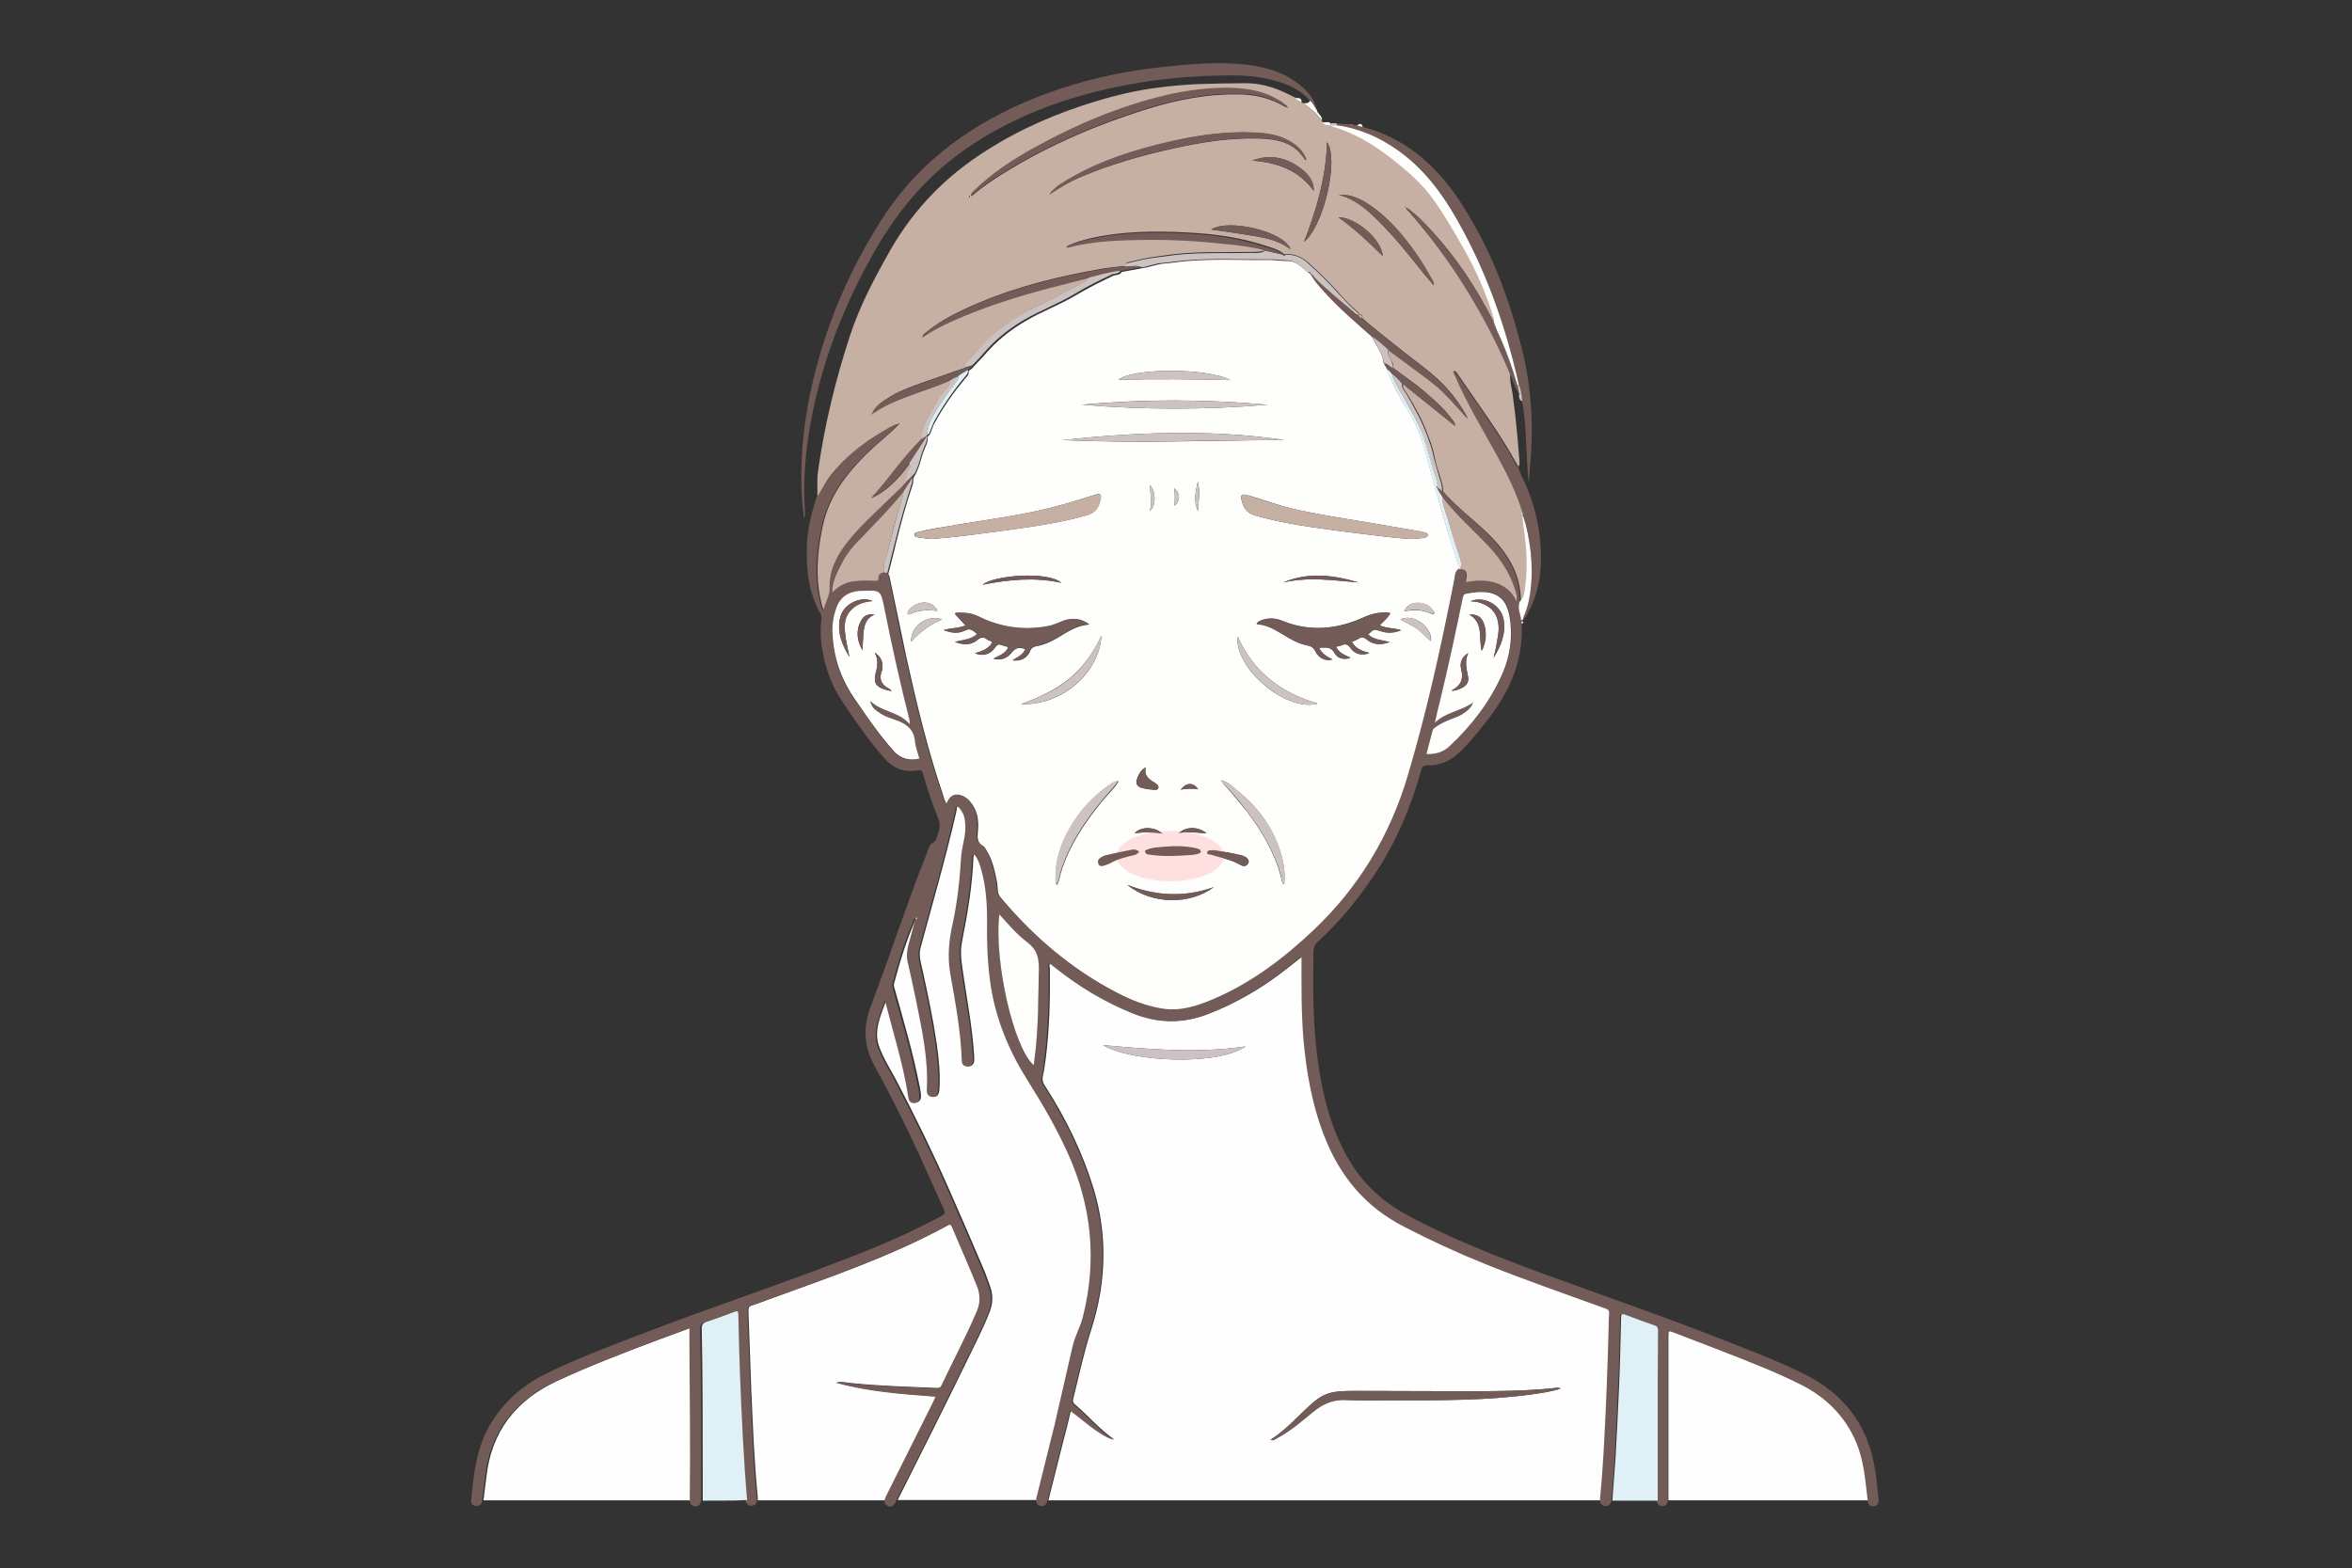 <?xml version="1.0" encoding="utf-8"?>
<!-- Generator: Adobe Illustrator 28.1.0, SVG Export Plug-In . SVG Version: 6.00 Build 0)  -->
<svg version="1.1" id="レイヤー_1" xmlns="http://www.w3.org/2000/svg" xmlns:xlink="http://www.w3.org/1999/xlink" x="0px"
	 y="0px" viewBox="0 0 726.3 484.4" style="enable-background:new 0 0 726.3 484.4;" xml:space="preserve">
<rect x="0" y="0" width="726.3" height="484.4" fill="#333333" stroke="none"/>
<style type="text/css">
	.st0{fill:#FEFEFD;}
	.st1{fill:#FFE0E0;}
	.st2{fill:#FEFEFE;}
	.st3{fill:#C6AFA3;}
	.st4{fill:#735C57;}
	.st5{fill:#E0F0F7;}
	.st6{fill:#CCC2C2;}
</style>
<g>
	<path class="st0" d="M423.8,104.1c0.9,2.2,2.4,4.1,3.2,6.4c0.2,0.6-0.1,1.3,0.4,1.8c0.3,0.6,0.7,1.2,1,1.8c0.1,0.4,0.1,0.8,0.3,1.2
		c1.7,3.8,3.5,7.5,5.8,11c2.4,3.8,4.1,7.9,5.4,12.2c1.3,4.6,2.4,9.2,3.7,13.7c2.2,7.9,4.6,15.8,7.2,23.6c-1.4,0.9-1.3,2.5-1.5,3.8
		c-4,20.2-8.4,40.4-14.3,60.2c-5.5,18.4-15.1,34.3-29,47.6c-9.2,8.8-19.2,16.5-31.1,21.4c-5,2.1-10.1,3.8-15.7,2.9
		c-5.1-0.8-9.8-2.7-14.4-5.1c-14-7.3-25.7-17.3-35.8-29.4c-1.2-1.4-0.8-3.1-1.1-4.7c-0.7-3.5-1.4-6.9-3.3-9.9
		c-0.3-0.4-0.5-1-0.9-1.2c-2.1-1.1-1.9-2.9-1.7-4.8c0.3-3.3-0.2-6.5-2.5-9.1c-0.9-1-2-1.8-3.4-1.9c-1.6-0.2-2.8,0.8-3.6,3
		c-0.8-1.2-1.1-2.4-1.5-3.7c-4.6-13.7-8-27.8-11.1-41.9c-1.7-8-3.3-15.9-5-23.9c-0.1-0.6-0.2-1.3-0.6-1.8c0.8-3.2,1.7-6.4,2.4-9.6
		c1.5-6,3.1-12,5.1-17.9c0.2-0.6,0.3-1.2,0.2-1.8c0.1-0.3,0.3-0.5,0.1-0.8c0,0,0,0,0,0c0.3,0.1,0.3-0.2,0.4-0.3
		c1.3-2.3,1.8-4.8,2.6-7.2c0.5-1.5,1.5-2.9,1.4-4.5c0-0.1,0-0.3,0-0.4c0.1,0,0.1-0.1,0.1-0.2c0.5-0.1,0.6-0.6,0.8-1
		c0.4-1.1,0.7-2.1,1.3-3.1c2.6-4.8,5.7-9.2,9.2-13.4c0.5-0.7,1.5-1.3,1.2-2.4c0.4-0.6,1.3-0.8,1.6-1.5c1-1.1,2.1-2.2,3.1-3.3
		c3.7-4.4,8-7.9,13-10.8c5.1-3,10.6-5,15.6-8c3.7-2.2,7.5-4.1,11.3-5.9c0.9-0.4,2.1-0.1,2.7-1.2c2.2-0.4,4.3-0.8,6.5-1.2
		c2.2-0.3,4.3-1.2,6.6-1.4c2.5-0.2,4.9-0.6,7.3-0.8c8.5-0.7,16.9-0.2,25.4-0.3c1.9,0,3.8,0.4,5.7,0.3c2.2,0,3.6,1.6,5.2,2.8
		c0.4,0.4,0.8,0.9,1.4,0.9c0,0.4,0.3,0.5,0.6,0.6c0,0,0,0,0,0c0.9,1.9,2.4,3.5,3.8,5c4.6,5.1,9.8,9.6,14.9,14.1
		C423.4,104,423.5,104.1,423.8,104.1L423.8,104.1z M345.5,241c0-0.1,0.1-0.1,0.1-0.2C345.6,240.9,345.5,240.9,345.5,241
		c-0.1,0.1-0.2,0.2-0.4,0.3c-0.7,0-1.2,0.3-1.7,0.7c-5.5,3.6-9.9,8.3-13.1,14c-2.8,4.9-4.5,10.1-4.3,15.8c0,0.5-0.2,1,0.4,1.5
		c0.8-1.4,0.9-3,1.4-4.4c2.6-8.1,7.3-15,12.6-21.5c1.6-2,3.6-3.7,4.9-5.9C345.3,241.2,345.4,241.1,345.5,241z M377.1,241
		c-0.1,0-0.1-0.1-0.2-0.1C377,240.9,377.1,241,377.1,241c0.3,0.4,0.5,0.9,0.9,1.3c2.4,2.6,4.6,5.3,6.8,8c4.8,6.3,8.8,13,10.8,20.7
		c0.2,0.7,0.2,1.5,0.7,2.1c0.4-0.2,0.3-0.5,0.3-0.8c0.2-2.6-0.1-5.2-0.8-7.7c-2.3-8.6-7.3-15.4-14.2-20.8
		C380.3,242.7,378.9,241.4,377.1,241z M291.4,194.6c2.3,0.9,4.5,1.2,6.5,0.2c1.9-1,2.7,0.1,3.9,1.1c-2,1.7-4.4,1.8-6.9,2.4
		c2.7,1,5,1,6.9-0.6c1.2-1,2-1,3-0.2c0.3,0.2,0.5,0.3,0.8,0.4c1,0.3,0.9,0.7,0.3,1.4c-1.3,1.4-3,2-4.8,2.5c2.4,1,4.7,0.4,6.2-1.8
		c0.6-0.9,1.2-1.1,2.1-0.7c0.3,0.1,0.7,0.2,1,0.3c1.1,0.2,1.1,0.6,0.4,1.4c-1,1.2-2.5,1.7-4,2.5c2.4,0.5,4.1-0.1,5.5-1.8
		c1.3-1.6,2.2-1.9,4.4-1.2c-0.7,1.8-2.4,2.5-4,3.5c2.5,0.3,4.5-0.7,5.4-2.9c0.4-1,1-1.3,1.9-1.5c2.4-0.4,4.5-1.4,6.6-2.6
		c3-1.8,5.8-3.8,9.8-4.1c-2.6-1.9-5-2.1-7.7-1.2c-1.6,0.5-3.1,1.3-4.8,1.7c-7.6,1.5-14.9,0.5-21.8-3c-2.1-1-4.1-1.1-6.3-1.1
		c-0.2,0-0.6,0-0.7,0.1c-0.3,0.3,0.1,0.6,0.3,0.8c0.9,1,1.8,1.9,2.8,3C296,194.1,293.7,193.9,291.4,194.6z M429.2,198.3
		c-2.6-0.6-5-0.7-6.8-2.4c1.8-1.7,1.8-1.7,3.9-1c2.1,0.7,4.1,0.6,6.3-0.3c-2.2-0.7-4.5-0.5-6.6-1.5c1.2-1.3,2.5-2.3,3.3-3.8
		c-3.1-0.4-5.7,0.2-8.3,1.4c-8.2,3.7-16.6,4.5-25.1,1c-1.8-0.7-3.7-0.9-5.6-0.4c-0.9,0.3-1.8,0.5-2.3,1.4c2.7,0.3,4.3,0.9,8.1,3.2
		c2.4,1.5,4.8,2.8,7.6,3.4c1.2,0.2,1.9,0.7,2.5,1.9c1,2.1,3.3,3.1,5.2,2.4c-1.7-0.8-3.2-1.7-4.1-3.6c1.9,0,3.6-0.5,4.8,1.7
		c1,1.8,3,2.1,4.9,1.4c-1.8-0.8-3.6-1.5-4.5-3.4c0.6-0.1,1.2-0.2,1.6-0.4c1.2-0.6,2-0.4,2.9,0.8c1.3,2,3.8,2.4,5.8,1.5
		c-2.3-0.5-4.2-1.3-5.4-3.4c0.8-0.4,1.5-0.6,2.1-1c0.9-0.5,1.5-0.5,2.4,0.2C424,199.2,426.4,199.3,429.2,198.3z M436,166.5
		c0.7-0.1,1.8-0.1,2.9-0.3c0.8-0.1,2-0.1,2-1c0-0.8-1.2-0.7-1.9-1c-0.2-0.1-0.4-0.1-0.6-0.1c-5.4-0.9-10.9-1.9-16.3-2.8
		c-7.9-1.3-15.8-2.5-23.5-4.3c-4.6-1.1-9-2.9-13.6-4.1c-1.5-0.4-2,0-1.6,1.5c0.5,2.4,1.7,4.1,4.2,4.8c5.9,1.7,11.9,2.8,18,3.7
		c5,0.7,10.1,1.4,15.1,2C425.7,165.5,430.6,166.2,436,166.5z M287.6,166.5c3.4-0.3,6.8-0.6,10.1-1c6.7-0.9,13.4-1.7,20-2.7
		c6.1-0.9,12.1-2,18-3.7c2.5-0.7,3.6-2.4,4.1-4.7c0.4-1.7,0.1-2.1-1.6-1.6c-3.4,1-6.8,2.2-10.2,3.1c-11.3,3.2-22.9,4.5-34.4,6.5
		c-3.3,0.6-6.7,1-10,1.9c-0.5,0.1-1.2,0.2-1.2,0.8c0,0.7,0.7,0.8,1.3,0.9C285,166.2,286.3,166.4,287.6,166.5z M396.6,135.9
		c-22.8-3.4-45.6-2.4-68.5,0C350.9,137,373.7,136,396.6,135.9z M391.4,125c-19.1-1.7-38.2-1.8-57.3,0
		C353.2,126.6,372.3,126.6,391.4,125z M379.9,117.4c-6.7-3.8-30.2-3.8-34.5-0.1C356.9,117,368.4,117.1,379.9,117.4z M340.1,196.3
		c-2.4,5.3-5.6,9.8-10,13.4c-4.4,3.6-9.5,5.8-14.8,7.8C328.4,217.9,339.6,207.4,340.1,196.3z M382.2,196.6
		c-1.1,9.8,15.1,23.5,24.7,20.7C395.6,214,387.1,207.6,382.2,196.6z M374.8,274c-9,3.3-17.9,2.8-26.7-0.7
		C355.8,279.5,367.7,279.4,374.8,274z M303.4,180.6c8.1-1.6,16.2-2.4,24.3-0.6C323.8,176.4,307,177.6,303.4,180.6z M375.2,262.6
		c0,0,0,0.1,0,0.1c-0.3,0-0.6,0-0.9,0c-0.6,0-1.3,0.1-1.4,0.6c-0.2,0.9,0.7,0.6,1.2,0.8c2.8,0.9,5.7,1.3,8.3,2.7
		c0.9,0.5,2.2,1.4,3.1-0.2c0.5-0.9-0.5-2-2.2-2.4C380.6,263.5,377.9,263.1,375.2,262.6z M396.3,179.9c7.7-1.8,15.5-0.7,23.2,0
		C411.8,177.6,404,176.6,396.3,179.9z M353.8,237c-1.3,0.7-2,1.8-2.5,3c-0.8,2.1-0.3,3.1,1.9,3.5c0.6,0.1,1.1,0.3,1.7,0.3
		c0.9,0,2.4,0.5,2.7-0.3c0.4-1-1-1.7-1.8-2.2C354.3,240.3,353.3,239.1,353.8,237z M432.4,191.3c1.8,1.1,3.6,1.8,5.2,2.9
		c1.5,1.1,2.7,2.6,4.3,3.8C442.4,194,436.8,189.3,432.4,191.3z M290.9,191.3c-4.6-1.7-10,2.4-9.5,6.9
		C284,195.2,287.1,193,290.9,191.3z M289.5,188.7c-0.7-1.7-2.5-2.7-4.4-2.6c-2,0.1-4.4,1.7-4.8,3c-0.2,0.6,0.2,0.8,0.7,0.6
		C283.7,188.4,286.6,188.3,289.5,188.7z M433.6,188.8c0.8-0.1,1.5-0.2,2.1-0.3c2.1-0.2,4.2,0.1,6.2,1c0.3,0.1,0.6,0.4,0.9,0.1
		c0.3-0.3,0.1-0.6-0.1-0.8c-1.1-1.8-2.8-2.6-4.8-2.6C436.1,186.1,434.5,186.9,433.6,188.8z M359,257.5c-2.5-2.3-6.9-2.2-8.6-0.1
		C353.2,256.9,356,257,359,257.5z M372.6,257.4c-2.6-2.2-6.4-2.2-8.7,0C366.8,256.8,369.6,257.2,372.6,257.4z M369.9,157.8
		c0.3-3.2,0.7-6.1,0-9C369.2,151.7,368.5,154.6,369.9,157.8z M355.1,149.8c0.1,2.8,0.7,5.3,0,7.9C357,156.4,357,151.9,355.1,149.8z
		 M364.6,243.9c2-0.4,3.6-0.4,5.4-0.1C368.5,241.6,366.4,241.6,364.6,243.9z M362.7,156.2c1.8-1.4,1.8-4-0.1-5.4
		C362.9,152.6,362.8,154.4,362.7,156.2z M328.2,180.3L328.2,180.3L328.2,180.3L328.2,180.3z"/>
	<ellipse class="st1" cx="361.4" cy="264.4" rx="16.6" ry="7.8"/>
	<g>
		<path class="st2" d="M282.7,340.5c-1,0.1-1.6-0.5-1.8-1.7c-1.5-10-4.6-19.7-7.2-29.9c-1.8,4.9-4,9.5-2.2,14.4
			c1.3,3.6,3.5,7,5.3,10.4c5.8,11.1,11.3,22.3,16.3,33.7c3.6,8.2,7.2,16.4,10.7,24.7c0.7,1.6,1.2,3.2,1.8,4.8c1.1,2.8,1.1,5.5,0,8.3
			c-2,5.2-4.6,10.1-7,15.1c-7,14.4-14.2,28.7-21.4,43h43.2c0-0.3,0-0.6,0.1-1c1.8-7.4,3.7-14.7,5.5-22.1c1.9-8.1,3.7-16.3,5.6-24.4
			c0.7-3.2,2.4-6,3.2-9.2c4.4-17.5,2.7-34.3-4.7-50.6c-3.5-7.7-7.7-15-12.2-22.1c-5.7-9-9.8-18.6-11.5-29.2c-1.1-7-1.3-14-1.2-21
			c0-5.1-0.4-10.2-1.8-15.2c-0.5-1.7-1-3.5-2.3-4.8c-0.5,0.2-0.4,0.6-0.5,0.9c-0.3,8.8-1.8,17.5-3.5,26.1c-0.8,3.8,0,7.4,0.5,11.1
			c1.2,8,2.7,16,3.2,24.1c0,0.7,0.1,1.4,0,2c-0.2,0.9-0.8,1.5-1.8,1.4c-1-0.1-1.6-0.7-1.6-1.7c-0.3-9.2-2-18.2-3.6-27.2
			c-0.9-5.4-0.3-10.6,0.9-15.8c1.4-6.6,2.1-13.4,2.5-20.1c0.2-3.1,1.4-6.1,1.3-9.3c-0.1-1.8-0.2-3.6-1.4-5.1c-0.3-0.4-0.6-1.1-1.3-1
			c-0.5,0.1-0.3,0.8-0.4,1.2c-3.2,14.2-7.3,28.3-11.1,42.3c-0.7,2.5,0.1,4.8,0.6,7.1c1.6,7.4,3.2,14.8,4.3,22.3
			c0.7,4.8,1.2,9.5,0.9,14.4c-0.1,1.6-0.7,2.5-1.9,2.3c-1.3-0.2-1.7-1.1-1.6-2.4c0.5-9.3-1.5-18.3-3.3-27.3c-0.8-4-1.7-8-2.6-11.9
			c-0.8-3.3,0.6-6.3,1.3-9.4c0.3-1.3,0.7-2.5,1-3.7c-0.1-0.1-0.2-0.1-0.2-0.2c-2.8,6.4-4.9,13.1-6.7,19.9c-0.2,0.6,0,1.2,0.2,1.8
			c2.8,10,5.7,19.9,7.7,30.1c0.2,1,0.4,2,0.4,3.1C284.4,339.7,283.8,340.5,282.7,340.5z"/>
		<path class="st2" d="M203.3,413.8c-10.6,4-21.1,8-31.4,12.8c-12.6,5.9-20.2,15.6-21.7,29.6c-0.3,2.4-0.6,4.7-0.9,7.1
			c0,0,0,0.1,0,0.1h64.1c0-0.3,0-0.5,0-0.8c0.2-15.4,0-30.7-0.1-46.1c0-2.1,0-4.1,0-6.4C209.9,411.4,206.6,412.6,203.3,413.8z"/>
		<path class="st2" d="M273.4,463.4c0-0.1,0-0.3,0.1-0.4c0.2-0.6,0.5-1.2,0.8-1.8c4.7-9.5,9.5-18.9,14.2-28.4
			c0.2-0.5,0.4-0.9,0.7-1.5c-10.4-0.8-20.7-1.5-30.8-4.3c1.6-0.4,3.1,0.1,4.7,0.2c8.7,0.9,17.5,1.1,26.3,1.5c0.8,0,1.2-0.1,1.6-0.9
			c3.6-7.6,7.5-14.9,10.8-22.6c1.2-2.7,1.3-5.2,0.2-8c-2.5-6.2-5.2-12.3-7.8-18.4c-0.4-0.8-0.7-0.8-1.4-0.4
			c-17.7,9.7-36.7,16.1-55.6,23c-1.7,0.6-3.4,1.3-5.1,1.8c-0.8,0.3-1,0.7-1,1.5c0.3,8.3,0.6,16.6,0.9,24.9c0.5,10.9,0.9,21.9,2,32.8
			c0,0.3,0,0.7,0,1H273.4z"/>
		<path class="st2" d="M577,463.4c0-0.1,0-0.2-0.1-0.4c-0.7-5.9-1.1-11.9-3.5-17.6c-3.5-8.2-9.4-14-17.2-17.9
			c-8.4-4.2-17.1-7.5-25.8-10.9c-4.6-1.8-9.2-3.5-13.8-5.3c-1.3-0.5-1.4-0.1-1.4,1.1c0,16.8,0,33.5,0,50.3c0,0.2,0,0.5,0,0.7H577z"
			/>
		<path class="st2" d="M468.9,121.2C468.9,121.2,468.9,121.2,468.9,121.2C468.9,121.3,468.9,121.3,468.9,121.2L468.9,121.2z"/>
		<path class="st2" d="M230.8,463.4L230.8,463.4c-0.2,0-0.4,0-0.7,0H230.8z"/>
		<path class="st2" d="M322.1,332.1c-0.4,1.4,0,2.5,0.8,3.6c6.3,9.8,11.4,20.3,14.8,31.4c4.4,14.5,3.9,29.2-0.7,43.5
			c-2.3,7.1-3.8,14.3-5.6,21.5c-0.2,0.9,0.1,1.3,0.7,1.8c4.1,3.5,7.6,7.7,12.1,10.8c-5.2-1.9-9-5.9-13.5-9.1
			c-0.8,3.5-1.6,6.8-2.5,10.1c-1.5,5.8-2.9,11.7-4.4,17.5c0,0.1,0,0.1,0,0.2h170.7c0-0.3,0-0.5,0-0.8c0.6-6.1,1-12.2,1.3-18.2
			c0.6-10.9,1-21.9,1.3-32.8c0.1-2,0-3.9,0.2-5.9c0.1-1-0.3-1.4-1.3-1.7c-12.4-4.5-24.8-8.8-37-13.7c-8.4-3.4-16.7-7.2-24.8-11.4
			c-12.3-6.2-20.3-16-25.1-28.7c-3.6-9.4-5.3-19.3-6.2-29.3c-0.7-8.5-0.6-16.9-0.6-25.6c-2.4,1.9-4.6,3.7-6.9,5.4
			c-6.8,5.1-14.1,9.3-22.1,12.4c-7.8,3.1-15.5,2.9-23.2-0.2c-8.9-3.6-16.9-8.5-24.4-14.5c-0.4-0.3-0.8-0.6-1.3-1
			c-0.5,0.6-0.3,1.2-0.2,1.8c0.1,9.4-0.1,18.7-1.3,28C322.6,328.8,322.5,330.5,322.1,332.1z M402.2,436.2c6.2-6,7.7-6.6,16.4-6.6
			c11.2,0,22.4,0.1,33.6,0.1c9.3,0,18.6,0,27.9-1c0.5-0.1,1.1-0.2,1.8,0.2c-2.9,0.9-5.6,1.3-8.4,1.7c-14.2,2-28.5,1.9-42.9,1.9
			c-5,0-10,0.1-15-0.1c-3.7-0.2-6.8,1-9.7,3.3c-3.7,3-7.3,6.2-11.6,8.5c-0.6,0.3-1.2,0.9-2,0.5C396.1,442.3,399.1,439.2,402.2,436.2
			z M384.6,323.2c-8.3,6-35.3,4.9-44-0.4C355.2,324.1,369.7,325.4,384.6,323.2z"/>
	</g>
	<path class="st3" d="M401.9,31.5c0.1,0.2,0.3,0.3,0.6,0.3c2.1,1.6,4,3.3,5.6,5.3c0.1,0.2,0.2,0.4,0.3,0.6c0.6,0.9,1.6,0.9,2.6,0.9
		c0,0,0,0,0,0c0.2,0.1,0.4,0.3,0.6,0.4c6.5,1.9,12.2,5.3,17.6,9.4c4.9,3.8,9.6,7.6,13.2,12.7c3.5,4.8,6.5,9.9,9.4,15.1
		c4,7.1,7.3,14.4,9.6,22.2c0.1,0.3,0.2,0.5-0.1,0.7c-0.3,0-0.4-0.3-0.5-0.5c-5-9.8-11.1-19-18.5-27.1c-2.5-2.7-5-5.4-8-7.4
		c-0.1-0.1-0.2-0.2-0.3-0.3c0,0,0-0.1-0.1-0.1c0,0-0.1,0-0.1,0c0.1,0,0.1,0.1,0.2,0.1c0,0.2,0.1,0.3,0.3,0.3c0,0.5,0.3,0.7,0.6,1
		c3.3,3.8,6.5,7.7,9.6,11.8c5.7,7.7,10.8,15.9,15.3,24.4c2.4,4.5,4.7,9.2,6.6,14c-0.3,2.2,0.4,4.3,0.7,6.4c0.6,4.4,1.1,8.9,1.5,13.4
		c0.2,2.4,0.4,4.7,0.6,7.1c0,0.6,0.1,1.2-0.1,1.8c-0.5-0.1-0.7-0.6-0.9-1c-5.4-9.8-12.1-18.6-18.3-27.8c-0.2-0.3-0.3-0.6-0.8-0.6
		c-0.1,0.6,0.3,1,0.5,1.5c3.8,8.9,8.9,17.1,13.5,25.6c2.9,5.3,5.5,10.8,7.3,16.5c-0.3,0.3-0.3,0.6,0.1,0.9l0,0
		c-0.1,1.4,0.2,2.7,0.4,4c0.9,6,1.3,12,0.5,18c-0.2,1.7-0.3,3.5-1.7,4.8c-0.1-3.2-0.6-6.3-1.8-9.3c-2.4-5.8-6.5-10.2-11.1-14.3
		c-3.8-3.4-7.8-6.6-11.2-10.5c0.1-1.8-0.6-3.5-1.1-5.2c-0.6-2-1.3-3.9-1.6-5.9c-0.4-2.1-1.1-4.1-1.9-6.1c-1.6-4.5-3.9-8.7-6.4-12.8
		c-0.5-0.9-1.7-1.8-1.3-3.1c0.5,0.1,0.8,0.6,1.2,0.9c4.9,4,9.9,8,14.8,11.9c0,0,0,0.1,0.1,0.1c0,0,0.1,0,0.1,0
		c-0.1,0-0.1-0.1-0.2-0.1c0.1-0.8-0.4-1.3-0.8-1.8c-2.3-3.3-5.3-5.9-8.3-8.5c-3.1-2.7-6.6-5-9.9-7.5c0-0.8-0.2-1.6-0.6-2.3
		c-0.6-1-1.2-2-0.9-3.3c2.9,2.2,5.9,4.4,8.8,6.5c2.9,2.1,5.8,4.3,8.4,6.8c2.6,2.5,4.9,5.3,7.3,7.9c-1.8-3.5-4.1-6.7-6.7-9.6
		c-4.3-4.7-9.7-8.2-14.6-12.2c-3.8-3.1-7.7-6-11.4-9.3c0.5-1-0.4-1-0.9-1.2l-0.1,0.1c0-0.2,0-0.5-0.1-0.6c-2.4-2-4.5-4.2-6.6-6.6
		c-2.8-3.1-5.8-6-8.9-8.8c-2-1.8-4.4-2.8-7.2-2.6c-0.1,0-0.2,0-0.3,0l0,0c-1.6-1.4-3.5-1.9-5.4-2.5c-8-2.7-16.4-3.8-24.8-4.2
		c-9.8-0.5-19.5-0.4-29.1,1.7c-2.7,0.6-5.4,1.4-7.8,2.6c0.2,0.1,0.4,0.2,0.6,0.1c7.9-2.1,16-2.3,24.1-2.4c8.3-0.1,16.5,0.4,24.7,1.3
		c4.1,0.4,8.2,0.9,12.2,2c-1.1,0.7-2.4,0.6-3.5,0.7c-7.9,0.2-15.8-0.2-23.8,0.6c-2.3,0.2-4.7,0.6-7,0.9c-2.8,0.3-5.5,1.1-8.3,1.7
		c-0.6,0.1-0.9,0.5-0.9,1.1c-2.4,0.3-4.8,0.5-7.2,0.9c-13.1,2.3-26,5.4-38.2,10.6c-5.7,2.4-11.4,5.1-16.3,9.2
		c-0.4,0.3-0.9,0.5-0.8,1.3c4.3-3,8.9-5,13.5-6.9c8.2-3.4,16.7-6,25.3-8.3c4.2-1.1,8.4-2.1,12.6-3.2c-0.1,0.8-0.8,1-1.4,1.3
		c-2.8,1.5-5.6,3-8.4,4.5c-2.7,1.4-5.4,2.6-8.1,4c-4,2.1-7.7,4.7-11.3,7.5c-3.2,2.6-5.5,6.1-8.4,9c-0.4,0.4-0.3,0.9-0.3,1.3
		c-0.5,0.2-0.9,0.5-1.4,0.6c-4.2,1.5-8.4,2.9-12.6,4.4c-3.7,1.3-7.4,2.7-10.7,4.9c-1.7,1.1-3.5,2.3-4.3,4.3
		c-0.1,0.1-0.1,0.3-0.2,0.4c0,0-0.1,0-0.1,0c0,0,0,0.1,0,0.1c0,0,0.1-0.1,0.1-0.1c0.1-0.1,0.2-0.2,0.4-0.3c0.9-0.6,1.8-1.2,2.7-1.7
		c6.7-3.7,14.2-5.4,21.2-8.5c-0.1,0.5,0.1,1.1-0.4,1.6c-2.4,2.4-3.8,5.5-5.6,8.4c-1.5,2.4-2.8,5-2.7,8c-5.8,5.6-10.2,12.5-15.7,18.4
		c1.1-0.5,2.1-1,3.1-1.7c3.5-2.4,6.2-5.6,8.7-9c1,0.6,0.4,1.3,0,1.8c-0.8,1.3-0.9,2.7-1.1,4.1c-1.4,1.7-3.1,3.2-4.7,4.7
		c-4.6,4.6-9.6,8.9-13.5,14c-3.1,4-5.4,8.5-5.2,13.6c0.1,2.8-1.5,4.6-1.9,7.3c-0.3-0.5-0.4-0.6-0.5-0.7c-0.1-0.3-0.2-0.7-0.3-1
		c-2.1-8.1-1.5-16.1,0.2-24.2c2.1-10.1,8.3-17.6,15.6-24.4c2.7-2.5,5.6-4.7,8.1-7.4c0.1-0.1,0.3-0.1,0.1-0.2c0,0-0.1,0.1-0.2,0.2
		c-1.8,0.4-3.4,1.5-5,2.5c-6,3.5-11.3,7.8-15.7,13.2c-1.8,2.2-2.9,4.8-4.5,7.2c0.1-2.7-0.2-5.5,0.2-8.2c2-14.3,5.4-28.3,9.9-42
		c3-9.2,7.6-17.8,12.4-26.3c7.3-12.8,17.3-23,29.7-30.8c10.6-6.8,22.1-11.7,34.1-15.3c6.3-1.9,12.7-3.4,19.3-4.2
		c3.8-0.5,7.6-0.8,11.4-1c5.1-0.2,10.2-0.3,15.3-0.3c4.2,0,8.3,1.1,12.1,2.9c1.1,0.5,2.2,1.1,3.3,1.6
		C400.6,30.9,401.2,31.3,401.9,31.5z M323.7,60.4c-0.1,0-0.1,0.1-0.2,0.1c0,0,0.1,0,0.1,0C323.7,60.5,323.7,60.4,323.7,60.4
		c0.1-0.1,0.2-0.2,0.3-0.3c3-2,6.1-3.9,9.4-5.3c9.4-4,19.2-6.8,29.2-9c8.7-1.9,17.4-3.3,26.4-3c5.5,0.2,10.8,1.2,14,6.6
		c0,0,0.2,0,0.4,0c-0.7-2.1-2.1-3.7-3.8-4.9c-3.6-2.6-7.8-3.3-12-3.5c-8.9-0.5-17.7,0.8-26.4,2.8c-10.7,2.5-21.1,5.7-30.7,11.3
		c-2.4,1.4-4.9,2.7-6.5,5.1C323.9,60.2,323.8,60.3,323.7,60.4z M298.9,61.3c-0.1,0-0.1,0.1-0.2,0.1c0,0,0.1,0,0.1,0
		C298.9,61.4,298.9,61.4,298.9,61.3c0.1-0.1,0.2-0.2,0.3-0.3c0.2-0.1,0.3-0.2,0.3-0.4c0,0-0.1-0.1-0.1-0.1c-0.2,0.1-0.2,0.3-0.2,0.5
		C299.1,61.1,299,61.2,298.9,61.3z M397.6,33.1c0,0.1,0,0.3,0.2,0.1C397.7,33.2,397.7,33.1,397.6,33.1c-0.2-0.5-0.7-0.7-1.1-1
		c-5-3.6-10.8-4.7-16.7-4.8c-6.7-0.1-13.3,0.8-19.8,2.3c-14.2,3.4-27.5,8.9-40.2,16c-6.9,3.8-13.6,8.1-19.2,13.7
		c-0.3,0.3-0.8,0.5-0.6,1.3c2.3-1.9,4.5-3.6,6.8-5.1c14.7-9.6,30.7-16.6,47.4-21.8c9.6-3,19.5-4.9,29.7-4.5
		c4.4,0.2,8.6,1.3,12.4,3.5C396.6,32.8,397,33.2,397.6,33.1z M413.4,60.2c4.9,1.2,8.6,4.4,12,7.8c4.8,4.7,9.1,10,13.3,15.3
		c1.2,1.6,2.6,3.1,4,4.8c0.1-1-0.3-1.4-0.6-1.9c-1.6-2.9-3.3-5.7-5.2-8.4c-4-5.5-8.3-10.7-14-14.5C420.1,61.4,417.1,59.9,413.4,60.2
		z M402.7,74.7c6.2-5.1,10.8-25.6,7.1-30.8C409.5,54.6,406.6,64.6,402.7,74.7z M398.5,77c-1.8-5.5-19.2-9.6-24.5-6.1
		c3.7,0.5,7.3,1,10.9,1.6C389.6,73.3,394.3,73.8,398.5,77z M386.7,49.6c7.5,0.6,14.3,2.8,19,9.4c0-3.6-2.3-5.8-4.8-7.5
		C396.5,48.4,391.7,47.7,386.7,49.6z M413.3,67.1c4.9,3.5,9.3,7.6,13.7,12C426.6,73.9,418.8,67.2,413.3,67.1z M328.6,76.7
		c-0.1,0-0.2,0-0.3,0c0,0,0.1,0.1,0.1,0.1C328.5,76.8,328.5,76.7,328.6,76.7z M448.7,114L448.7,114L448.7,114L448.7,114z
		 M398.7,77.3L398.7,77.3L398.7,77.3L398.7,77.3z"/>
	<path class="st4" d="M445.3,151.7c3.4,3.8,7.4,7,11.2,10.5c4.5,4.1,8.7,8.5,11.1,14.3c1.2,3,1.7,6.1,1.8,9.3
		c-0.8,1.9,0.2,3.6,0.4,5.5c0,0.2,0.3,0.2,0.5,0.2c-0.1,0.2-0.1,0.3-0.2,0.5c-0.3,0.2-0.2,0.4-0.2,0.7c0,0.2,0,0.4,0,0.6
		c0,0.1,0,0.2,0,0.3c0.4,11.7-4.5,21.3-11.6,30.1c-2.5,3.2-5.1,6.4-8.1,9.1c-2.7,2.4-5.8,3.7-9.5,3.6c-1.1,0-1.5,0.3-1.8,1.3
		c-3.2,11.7-7.9,22.7-14.7,32.8c-5,7.4-10.6,14.3-17.2,20.3c-1,0.9-1.4,1.9-1.4,3.2c-0.2,11.6-0.2,23.2,1.5,34.7
		c1.6,11,4.4,21.6,10.5,31.2c4.5,7.1,10.8,12.2,18.2,16.1c12.6,6.6,25.8,11.9,39.1,16.8c20.5,7.5,41.2,14.6,61.5,22.7
		c7.1,2.8,14.2,5.6,21,9c11.5,5.8,18.8,14.9,21.3,27.6c0.7,3.5,1,7.2,1.4,10.7c0.1,1.2-0.1,2.3-1.5,2.4c-1.4,0.1-1.8-0.8-1.9-2.1
		c-0.7-5.9-1.1-11.9-3.5-17.6c-3.5-8.2-9.4-14-17.2-17.9c-8.4-4.2-17.1-7.5-25.8-10.9c-4.6-1.8-9.2-3.5-13.8-5.3
		c-1.3-0.5-1.4-0.1-1.4,1.1c0,16.8,0,33.5,0,50.3c0,1,0,2.1-1.2,2.3c-1.2,0.3-2-0.3-2.2-1.5c0-7.3,0-14.6,0-21.8
		c0-10.2,0.1-20.4,0.1-30.5c0-0.8,0.1-1.5-1-1.8c-3.1-1.1-6.2-2.2-9.3-3.4c-0.9-0.3-1.1-0.1-1.1,0.8c-0.2,6.9-0.3,13.8-0.6,20.7
		c-0.3,7.5-0.7,15-1.1,22.4c-0.3,4.5-0.6,9.1-1,13.6c-0.3,1.2-1.1,1.8-2.3,1.5c-1.2-0.3-1.3-1.4-1.2-2.4c0.6-6.1,1-12.2,1.3-18.2
		c0.6-10.9,1-21.9,1.3-32.8c0.1-2,0-3.9,0.2-5.9c0.1-1-0.3-1.4-1.3-1.7c-12.4-4.5-24.8-8.8-37-13.7c-8.4-3.4-16.7-7.2-24.8-11.4
		c-12.3-6.2-20.3-16-25.1-28.7c-3.6-9.4-5.3-19.3-6.2-29.3c-0.7-8.5-0.6-16.9-0.6-25.6c-2.4,1.9-4.6,3.7-6.9,5.4
		c-6.8,5.1-14.1,9.3-22.1,12.4c-7.8,3.1-15.5,2.9-23.2-0.2c-8.9-3.6-16.9-8.5-24.4-14.5c-0.4-0.3-0.8-0.6-1.3-1
		c-0.5,0.6-0.3,1.2-0.2,1.8c0.1,9.4-0.1,18.7-1.3,28c-0.2,1.6-0.3,3.3-0.7,4.9c-0.4,1.4,0,2.5,0.8,3.6c6.3,9.8,11.4,20.3,14.8,31.4
		c4.4,14.5,3.9,29.2-0.7,43.5c-2.3,7.1-3.8,14.3-5.6,21.5c-0.2,0.9,0.1,1.3,0.7,1.8c4.1,3.5,7.6,7.7,12.1,10.8
		c-5.2-1.9-9-5.9-13.5-9.1c-0.8,3.5-1.6,6.8-2.5,10.1c-1.5,5.8-2.9,11.7-4.4,17.5c-0.3,1.2-0.8,2.1-2.2,1.8
		c-1.1-0.2-1.6-1.2-1.2-2.7c1.8-7.4,3.7-14.7,5.5-22.1c1.9-8.1,3.7-16.3,5.6-24.4c0.7-3.2,2.4-6,3.2-9.2c4.4-17.5,2.7-34.3-4.7-50.6
		c-3.5-7.7-7.7-15-12.2-22.1c-5.7-9-9.8-18.6-11.5-29.2c-1.1-7-1.3-14-1.2-21c0-5.1-0.4-10.2-1.8-15.2c-0.5-1.7-1-3.5-2.3-4.8
		c-0.5,0.2-0.4,0.6-0.5,0.9c-0.3,8.8-1.8,17.5-3.5,26.1c-0.8,3.8,0,7.4,0.5,11.1c1.2,8,2.7,16,3.2,24.1c0,0.7,0.1,1.4,0,2
		c-0.2,0.9-0.8,1.5-1.8,1.4c-1-0.1-1.6-0.7-1.6-1.7c-0.3-9.2-2-18.2-3.6-27.2c-0.9-5.4-0.3-10.6,0.9-15.8c1.4-6.6,2.1-13.4,2.5-20.1
		c0.2-3.1,1.4-6.1,1.3-9.3c-0.1-1.8-0.2-3.6-1.4-5.1c-0.3-0.4-0.6-1.1-1.3-1c-0.5,0.1-0.3,0.8-0.4,1.2c-3.2,14.2-7.3,28.3-11.1,42.3
		c-0.7,2.5,0.1,4.8,0.6,7.1c1.6,7.4,3.2,14.8,4.3,22.3c0.7,4.8,1.2,9.5,0.9,14.4c-0.1,1.6-0.7,2.5-1.9,2.3c-1.3-0.2-1.7-1.1-1.6-2.4
		c0.5-9.3-1.5-18.3-3.3-27.3c-0.8-4-1.7-8-2.6-11.9c-0.8-3.3,0.6-6.3,1.3-9.4c0.3-1.3,0.7-2.5,1-3.7c0.1-0.2,0.2-0.4,0-0.7
		c-0.1,0.2-0.2,0.3-0.3,0.5c-2.8,6.4-4.9,13.1-6.7,19.9c-0.2,0.6,0,1.2,0.2,1.8c2.8,10,5.7,19.9,7.7,30.1c0.2,1,0.4,2,0.4,3.1
		c0.1,1.1-0.5,1.9-1.6,1.9c-1,0.1-1.6-0.5-1.8-1.7c-1.5-10-4.6-19.7-7.2-29.9c-1.8,4.9-4,9.5-2.2,14.4c1.3,3.6,3.5,7,5.3,10.4
		c5.8,11.1,11.3,22.3,16.3,33.7c3.6,8.2,7.2,16.4,10.7,24.7c0.7,1.6,1.2,3.2,1.8,4.8c1.1,2.8,1.1,5.5,0,8.3c-2,5.2-4.6,10.1-7,15.1
		c-7,14.4-14.2,28.8-21.5,43.1c-0.2,0.4-0.4,0.9-0.7,1.2c-0.6,0.6-1.4,0.7-2.1,0.2c-0.7-0.4-1-1.1-0.7-1.9c0.2-0.6,0.5-1.2,0.8-1.8
		c4.7-9.5,9.5-18.9,14.2-28.4c0.2-0.5,0.4-0.9,0.7-1.5c-10.4-0.8-20.7-1.5-30.8-4.3c1.6-0.4,3.1,0.1,4.7,0.2
		c8.7,0.9,17.5,1.1,26.3,1.5c0.8,0,1.2-0.1,1.6-0.9c3.6-7.6,7.5-14.9,10.8-22.6c1.2-2.7,1.3-5.2,0.2-8c-2.5-6.2-5.2-12.3-7.8-18.4
		c-0.4-0.8-0.7-0.8-1.4-0.4c-17.7,9.7-36.7,16.1-55.6,23c-1.7,0.6-3.4,1.3-5.1,1.8c-0.8,0.3-1,0.7-1,1.5c0.3,8.3,0.6,16.6,0.9,24.9
		c0.5,10.9,0.9,21.9,2,32.8c0.1,1.1,0,2.2-1.2,2.5c-1,0.3-1.8-0.2-2.2-1.2c0-0.1-0.1-0.3-0.1-0.4c0,0,0,0,0,0
		c-1.1-13-1.8-26.1-2.2-39.1c-0.2-6-0.4-12.1-0.5-18.1c0-1.2-0.4-1.2-1.3-0.9c-2.8,1.1-5.6,2.1-8.4,3c-1.2,0.4-1.6,0.9-1.6,2.2
		c0.3,15.1,0.4,30.2,0.3,45.3c0,2.6,0,5.2,0,7.8c-0.3,1.1-0.9,1.9-2.2,1.6c-1.3-0.3-1.3-1.4-1.3-2.5c0.2-15.4,0-30.7-0.1-46.1
		c0-2.1,0-4.1,0-6.4c-3.5,1.3-6.8,2.5-10,3.7c-10.6,4-21.1,8-31.4,12.8c-12.6,5.9-20.2,15.6-21.7,29.6c-0.3,2.4-0.6,4.7-0.9,7.1
		c-0.1,1.1-0.6,1.7-1.8,1.7c-1.2,0-1.7-0.7-1.6-1.8c0.8-8.4,1.7-16.7,6.3-24c4-6.5,9.6-11.4,16.4-14.8c9.2-4.6,18.8-8.2,28.4-11.9
		c21.5-8.3,43.3-15.5,64.7-23.8c10.1-3.9,20-8.1,29.5-13.3c1-0.5,1.2-0.8,0.7-1.9c-2.6-5.7-5.1-11.4-7.7-17.1
		c-4.3-9.3-8.9-18.5-13.8-27.4c-3.3-6.1-3.5-11.9-1.1-18.3c5.8-15.2,10.7-30.6,16.7-45.7c0.4-1,0.7-2,1.1-2.9
		c0.2-0.6,0.5-1.3,0.9-1.6c1.7-0.8,1.8-2.4,2.3-3.9c0.6-1.7,0.2-3.1-0.4-4.6c-1.8-4.3-3.2-8.7-4.5-13.2c-0.2-0.8-0.6-1.2-1.5-1
		c-4.2,0.8-7.6-0.5-10.4-3.7c-4.8-5.4-8.9-11.4-12.9-17.4c-3-4.4-5-9.4-6-14.7c-0.7-3.4-1-6.7-0.6-10.2c0.1-0.8,0.2-1.5-0.2-2.3
		c-3.8-6.7-4.5-14-4.2-21.6c0.2-4.9,1.4-9.6,2.9-14.2c1.6-2.3,2.7-4.9,4.5-7.2c4.4-5.4,9.7-9.7,15.7-13.2c1.6-0.9,3.1-2,5-2.5
		l0.1,0.1c-2.5,2.7-5.4,4.9-8.1,7.4c-7.3,6.8-13.5,14.3-15.6,24.4c-1.7,8-2.3,16.1-0.2,24.2c0.1,0.3,0.2,0.7,0.3,1
		c0,0.1,0.2,0.2,0.5,0.7c0.4-2.7,2-4.5,1.9-7.3c-0.2-5.1,2.1-9.6,5.2-13.6c4-5.2,8.9-9.5,13.5-14c1.6-1.6,3.3-3,4.7-4.7
		c0.7-0.7,1.5-1.4,2.2-2.1c0.2,0.3,0,0.6-0.1,0.8c-0.9,1.4-1.8,2.7-2.7,4.1c-4.3,5.3-9.1,10.1-13.8,15c-1.8,1.9-3.6,4-4.9,6.4
		c-1.7,3-3.4,6-3.3,9.7c0,0-0.1,0.1-0.1,0.1c0,0,0.1,0,0.1,0c0,0,0-0.1,0-0.1c2-1.9,4.4-3.2,7.1-3.6c2-0.3,4-0.2,6-0.1
		c0.8,0,1.2-0.1,1.1-1c0-1,0.7-1.4,1.6-1.6c0.4,0.1,0.8,0.2,1.2,0.4c0.4,0.5,0.5,1.2,0.6,1.8c1.7,8,3.2,16,5,23.9
		c3.1,14.1,6.5,28.2,11.1,41.9c0.4,1.2,0.7,2.5,1.5,3.7c0.8-2.2,1.9-3.1,3.6-3c1.4,0.2,2.5,0.9,3.4,1.9c2.3,2.6,2.8,5.8,2.5,9.1
		c-0.2,1.9-0.4,3.7,1.7,4.8c0.4,0.2,0.7,0.8,0.9,1.2c1.9,3.1,2.6,6.5,3.3,9.9c0.3,1.6,0,3.3,1.1,4.7c10.1,12,21.8,22.1,35.8,29.4
		c4.5,2.4,9.3,4.3,14.4,5.1c5.6,0.9,10.7-0.8,15.7-2.9c11.8-5,21.9-12.7,31.1-21.4c13.9-13.2,23.5-29.1,29-47.6
		c5.9-19.8,10.3-39.9,14.3-60.2c0.3-1.3,0.1-2.9,1.5-3.8c0,0,0.1,0,0.1,0l0.1,0c0.6,0,1.1,0,1.6,0.5c0.8,1.1,0.1,2.3,0.2,3.5
		c3-0.6,5.9-0.7,8.8,0.1c3,0.8,5.2,2.7,6.8,5.9c0.2-1.2,0.1-1.9-0.1-2.5c-1.3-4.8-3.7-9.1-6.9-12.8c-5-5.9-11.1-10.8-15.9-17
		c-0.4-1-1.3-1.7-1.6-2.8C444.6,150.7,444.8,151.5,445.3,151.7z M454.7,217.1L454.7,217.1c0,0.8-0.5,1.3-1,1.8
		c-1.3,1.3-3,2.2-4.7,2.8c-2,0.7-3.8,1.5-5.5,2.7c-0.4,0.3-0.9,0.6-1,1.1c-0.6,2.4-1.3,4.8-1.9,7.3c2.8,0.1,5.2-0.5,7.1-2.4
		c6.7-6.4,12.4-13.6,16.2-22.1c2.5-5.6,3.4-11.6,2.4-17.7c-0.6-3.6-2-6.8-6.1-7.6c-2.5-0.5-4.9-0.2-7.4,0.3c-0.8,0.2-0.9,0.7-1,1.3
		c-2.1,10.8-4.4,21.5-7.1,32.1c-0.5,2-0.9,4-1.5,6.4C446.6,219.9,451.2,219.6,454.7,217.1z M280.9,223.7c0-0.6,0-0.8-0.1-1
		c-2.9-11.5-5.5-23-7.8-34.7c-1.1-5.6-1.2-5.7-7-5.4c-0.3,0-0.5,0-0.8,0c-3.9,0.4-6.2,2.3-7.3,6c-0.7,2.5-1,5.1-0.9,7.7
		c0.4,7.3,2.8,13.9,7,19.9c2.2,3.2,4.5,6.3,6.7,9.5c1.7,2.3,3.4,4.5,5.4,6.6c2.1,2.3,4.7,2.8,7.7,2.1c-0.5-1.9-1.2-3.7-1.4-5.5
		c-0.4-3.3-2.4-5-5.1-6.1c-0.6-0.3-1.3-0.5-1.9-0.7c-1.5-0.5-3-1.2-4.3-2.1c-1.1-0.8-2.1-1.6-2.5-3.4
		C272.3,220,277.6,219.7,280.9,223.7z M308.6,282.4c-1.7,14.4,4.4,41.2,10.5,46.6c0.1-0.8,0.2-1.6,0.3-2.3
		c1.2-9.2,1.2-18.4,1.3-27.7c0.1-3.4-0.7-5.8-3.5-7.9C314.1,288.7,311.5,285.6,308.6,282.4z"/>
	<path class="st4" d="M404.5,31.1c-3-3.6-7.2-5.3-11.6-6.4c-4.7-1.2-9.6-1.5-14.4-1.4c-8.4,0.1-16.8,0.7-25.2,2
		c-20.1,3.2-39.1,9.4-55.9,21.3c-11.7,8.3-20.5,19-27.5,31.3c-9.3,16.4-16.1,33.7-19.5,52.3c-1.7,9.3-2.5,18.6-1.8,28.1
		c0,0.6,0,1.2-0.3,1.9c-0.2-1.9-0.5-3.9-0.6-5.8c-1-14.7,1.1-29.1,5-43.2c4.3-15.2,10.7-29.4,19.1-42.7
		c10.6-16.9,25.7-28.6,43.9-36.6c13.8-6,28.2-9.6,43.2-11.2c8.1-0.9,16.2-1.6,24.3-0.9c6.7,0.6,13.2,2.2,18.5,6.7
		c2.4,2,4.3,4.3,4.9,7.5C405.8,33,405.4,31.9,404.5,31.1z"/>
	<path class="st5" d="M217,463.5c0-2.6,0-5.2,0-7.8c0-15.1,0-30.2-0.3-45.3c0-1.3,0.4-1.8,1.6-2.2c2.8-0.9,5.6-2,8.4-3
		c1-0.4,1.3-0.3,1.3,0.9c0.1,6,0.3,12.1,0.5,18.1c0.5,13.1,1.1,26.1,2.2,39.1C226.2,463.6,221.6,463.4,217,463.5z"/>
	<path class="st5" d="M497.9,463.5c0.3-4.5,0.7-9.1,1-13.6c0.4-7.5,0.8-14.9,1.1-22.4c0.3-6.9,0.4-13.8,0.6-20.7
		c0-0.8,0.2-1.1,1.1-0.8c3.1,1.2,6.2,2.3,9.3,3.4c1,0.3,1,1,1,1.8c-0.1,10.2-0.1,20.4-0.1,30.5c0,7.3,0,14.6,0,21.8
		C507.1,463.5,502.5,463.5,497.9,463.5z"/>
	<path class="st4" d="M420.8,39.2c13,3.4,22.4,11.6,29.7,22.5c9.6,14.4,15.6,30.3,19.7,47c2.8,11.6,3.4,23.4,2.3,35.2
		c-0.2,1.8-0.2,3.6-0.4,5.4c-1-8.5-0.5-17.1-2.1-25.5c-0.2-1.6-0.4-3.2-0.9-4.8c-0.1-0.2-0.1-0.5-0.2-0.7c-4-17.7-10-34.7-19-50.5
		c-4.7-8.4-10.4-16-18.4-21.5c-5.7-3.9-11.8-6.7-18.7-7.6c0-0.2,0.1-0.3,0.1-0.5c1.4,0.1,2.7,0.1,4.1,0.2c0.2,0.2,0.5,0.2,0.7,0.2
		c0.4,0,0.8,0.1,1.2,0.1C419.6,38.9,420.2,39,420.8,39.2z"/>
	<path class="st4" d="M470.1,158.2c-1.8-5.8-4.4-11.2-7.3-16.5c-4.6-8.5-9.7-16.7-13.5-25.6c-0.2-0.5-0.6-0.9-0.5-1.5
		c0.4,0,0.6,0.3,0.8,0.6c6.2,9.2,12.9,18,18.3,27.8c0.2,0.4,0.3,0.9,0.9,1c0.5,2.3,1.8,4.3,2.7,6.5c1.9,4.7,3.3,9.6,3.9,14.7
		c1,8.1,0.6,16.1-3.3,23.6c-0.5,1-1,2-1.9,2.8c0.1-0.3,0.1-0.7,0.3-1c1.9-4.4,2.4-8.9,2.5-13.6c0-2.1-0.1-4.1-0.3-6.2
		c-0.5-3.9-1.1-7.9-2.5-11.6c0,0,0,0,0,0C470.2,158.8,470.2,158.5,470.1,158.2z"/>
	<path class="st4" d="M392.4,444.7c3.7-2.4,6.8-5.5,9.9-8.5c6.2-6,7.7-6.6,16.4-6.6c11.2,0,22.4,0.1,33.6,0.1c9.3,0,18.6,0,27.9-1
		c0.5-0.1,1.1-0.2,1.8,0.2c-2.9,0.9-5.6,1.3-8.4,1.7c-14.2,2-28.5,1.9-42.9,1.9c-5,0-10,0.1-15-0.1c-3.7-0.2-6.8,1-9.7,3.3
		c-3.7,3-7.3,6.2-11.6,8.5C393.8,444.6,393.2,445.1,392.4,444.7z"/>
	<path class="st4" d="M434.2,64.1c3,2.1,5.5,4.7,8,7.4c7.5,8.2,13.5,17.3,18.5,27.1c0.1,0.2,0.2,0.5,0.5,0.5c0.3,0.9,0.6,1.9,1,2.7
		c2.7,5.5,4.8,11.2,6.4,17.1c0,0.8,0.5,1.5,0.2,2.2c-1.3-1.8-1.7-4.1-2.7-6c-2-4.8-4.2-9.4-6.6-14c-4.5-8.5-9.5-16.6-15.3-24.4
		c-3-4.1-6.2-8-9.6-11.8C434.5,64.9,434.2,64.6,434.2,64.1C434.2,64.1,434.2,64.1,434.2,64.1z"/>
	<path class="st6" d="M384.6,323.2c-8.3,6-35.3,4.9-44-0.4C355.2,324.1,369.7,325.4,384.6,323.2z"/>
	<path class="st0" d="M470.2,159.1c1.4,3.7,2,7.7,2.5,11.6c0.2,2,0.3,4.1,0.3,6.2c-0.1,4.7-0.6,9.3-2.5,13.6c-0.1,0.3-0.2,0.7-0.3,1
		c0,0,0,0,0,0c-0.2,0-0.5,0.1-0.5-0.2c-0.2-1.8-1.2-3.6-0.4-5.5c1.4-1.3,1.5-3.1,1.7-4.8c0.8-6,0.4-12-0.5-18
		C470.4,161.7,470.1,160.4,470.2,159.1z"/>
	<path class="st0" d="M404.5,31.1c1,0.7,1.3,1.9,2.1,2.8c0.2,1.3,1.8,1.8,1.6,3.3c-1.6-2.1-3.5-3.8-5.6-5.3
		C403.2,31.8,404.1,32.1,404.5,31.1z"/>
	<path class="st6" d="M468.9,121.3c0.3-0.8-0.3-1.5-0.2-2.2c0.2,0,0.3,0,0.5,0c0.5,1.5,0.7,3.2,0.9,4.8c-0.9-0.2-0.9-1-1.1-1.6
		C469.4,121.8,469.3,121.5,468.9,121.3L468.9,121.3z"/>
	<path class="st0" d="M410.9,38.7c-0.9,0-1.9,0-2.6-0.9c0.9,0.1,1.8-0.4,2.6,0.3C410.9,38.3,410.9,38.5,410.9,38.7z"/>
	<path class="st0" d="M401.9,31.5c-0.7-0.2-1.4-0.6-1.9-1.2C400.9,30.3,402,30.1,401.9,31.5z"/>
	<path class="st0" d="M420.8,39.2c-0.6-0.1-1.2-0.3-1.8-0.4C419.7,38.3,420.5,37.8,420.8,39.2z"/>
	<path class="st6" d="M410.9,38.7c0-0.2,0-0.4,0-0.6c0.7,0,1.3-0.2,2,0.1c0,0.2-0.1,0.3-0.1,0.5C412.2,38.7,411.5,38.7,410.9,38.7
		L410.9,38.7z"/>
	<path class="st0" d="M469.9,192.6c-0.1-0.3-0.1-0.5,0.2-0.7C470.7,192.3,470.4,192.5,469.9,192.6z"/>
	<path class="st4" d="M468.9,121.2c0.4,0.3,0.5,0.6,0,0.9C469,121.8,468.9,121.5,468.9,121.2z"/>
	<path class="st0" d="M417.7,38.6c-0.3,0-0.5,0-0.7-0.2C417.3,38.4,417.5,38.4,417.7,38.6z"/>
	<path class="st0" d="M470,193.5c-0.1-0.1-0.1-0.2,0-0.3C470,193.3,470,193.3,470,193.5C470.1,193.4,470,193.5,470,193.5z"/>
	<path class="st5" d="M230.8,463.4c0,0.1,0.1,0.3,0.1,0.4C230.8,463.7,230.8,463.5,230.8,463.4z"/>
	<path class="st0" d="M410.9,38.7c0.6,0,1.3,0,1.9,0c6.9,0.9,13.1,3.7,18.7,7.6c8,5.6,13.7,13.2,18.4,21.5c9,15.8,15,32.8,19,50.5
		c0.1,0.3,0.1,0.5,0.2,0.7c-0.2,0-0.3,0-0.5,0c-1.7-5.9-3.8-11.6-6.4-17.1c-0.4-0.9-0.7-1.8-1-2.7c0.3-0.2,0.2-0.4,0.1-0.7
		c-2.3-7.8-5.6-15.2-9.6-22.2c-2.9-5.1-5.9-10.3-9.4-15.1c-3.6-5-8.4-8.9-13.2-12.7c-5.4-4.1-11.1-7.5-17.6-9.4
		C411.3,39,411.1,38.8,410.9,38.7z"/>
	<path class="st4" d="M397.6,33.1c-0.6,0.1-1-0.3-1.4-0.6c-3.8-2.3-8-3.4-12.4-3.5c-10.2-0.4-20,1.5-29.7,4.5
		c-16.7,5.2-32.7,12.3-47.4,21.8c-2.3,1.5-4.5,3.3-6.8,5.1c-0.1-0.8,0.4-1,0.6-1.3c5.7-5.6,12.3-9.9,19.2-13.7
		c12.7-7,26-12.6,40.2-16c6.5-1.5,13.1-2.4,19.8-2.3c6,0.1,11.7,1.2,16.7,4.8C396.9,32.4,397.3,32.6,397.6,33.1L397.6,33.1z"/>
	<path class="st4" d="M324,60.1c1.6-2.4,4.1-3.7,6.5-5.1c9.6-5.6,20-8.8,30.7-11.3c8.7-2,17.4-3.2,26.4-2.8c4.3,0.2,8.4,0.9,12,3.5
		c1.7,1.2,3.1,2.8,3.8,4.9c-0.2,0-0.3,0.1-0.4,0c-3.2-5.4-8.5-6.4-14-6.6c-8.9-0.3-17.7,1.1-26.4,3c-10,2.2-19.8,5-29.2,9
		C330.1,56.2,327.1,58.1,324,60.1L324,60.1z"/>
	<path class="st6" d="M396.7,78.7c2.8-0.2,5.2,0.7,7.2,2.6c3.1,2.8,6.1,5.7,8.9,8.8c2.1,2.3,4.2,4.6,6.6,6.6
		c0.1,0.1,0.1,0.4,0.1,0.6c-0.5,0.1-0.9-0.3-1.2-0.6c-4.2-3.5-8.5-6.9-12.4-10.9c-0.4-0.4-0.5-1.1-1.2-1.1c0,0,0,0,0,0
		c0.1-0.4-0.1-0.6-0.6-0.6c-0.6,0-1-0.6-1.4-0.9c-1.5-1.3-2.9-2.8-5.2-2.8c-1.9,0-3.8-0.4-5.7-0.3c-8.5,0.1-16.9-0.4-25.4,0.3
		c-2.5,0.2-4.9,0.6-7.3,0.8c-2.3,0.1-4.4,1.1-6.6,1.4c-1.7-0.8-3.5-0.1-5.3-0.2c0-0.6,0.3-0.9,0.9-1.1c2.8-0.6,5.5-1.4,8.3-1.7
		c2.3-0.3,4.7-0.6,7-0.9c7.9-0.8,15.9-0.4,23.8-0.6c1.2,0,2.4,0.1,3.5-0.7c1.9,0.4,3.7,0.9,5.6,1.3c0,0,0,0,0,0
		c0,0.2,0.1,0.3,0.3,0.3C396.9,78.9,396.8,78.8,396.7,78.7z"/>
	<path class="st4" d="M347.3,82.3c1.8,0.1,3.5-0.6,5.3,0.2c-2.2,0.4-4.3,0.8-6.5,1.2c-3.4,0.4-6.7,1.3-9.9,2.2
		c-4.2,1.1-8.4,2.1-12.6,3.2c-8.6,2.3-17,4.9-25.3,8.3c-4.6,1.9-9.2,3.9-13.5,6.9c0-0.8,0.5-1,0.8-1.3c4.9-4.1,10.5-6.7,16.3-9.2
		c12.3-5.2,25.1-8.3,38.2-10.6C342.5,82.7,344.9,82.5,347.3,82.3z"/>
	<path class="st4" d="M396.4,78.7c-1.9-0.4-3.7-0.9-5.6-1.3c-4-1.1-8.1-1.6-12.2-2c-8.2-0.9-16.5-1.4-24.7-1.3
		c-8.1,0.1-16.2,0.3-24.1,2.4c-0.2,0-0.4,0-0.6-0.1c2.5-1.3,5.1-2.1,7.8-2.6c9.6-2.1,19.4-2.2,29.1-1.7c8.4,0.4,16.7,1.5,24.8,4.2
		C392.8,76.8,394.8,77.4,396.4,78.7z"/>
	<path class="st4" d="M404.7,84.6c0.7,0,0.8,0.7,1.2,1.1c3.9,3.9,8.2,7.3,12.4,10.9c0.3,0.3,0.7,0.7,1.2,0.6c0,0,0.1-0.1,0.1-0.1
		c-0.2,0.8,0.5,0.9,0.9,1.2c3.7,3.2,7.6,6.1,11.4,9.3c4.9,4,10.3,7.5,14.6,12.2c2.6,2.9,4.9,6.1,6.7,9.6c-2.4-2.6-4.8-5.4-7.3-7.9
		c-2.6-2.6-5.5-4.7-8.4-6.8c-2.9-2.2-5.9-4.4-8.8-6.5c-1.6-1.4-3.2-2.8-4.9-4l0,0c-0.1-0.1-0.2-0.2-0.3-0.3
		c-5.1-4.5-10.4-9-14.9-14.1C407.1,88.1,405.6,86.5,404.7,84.6z"/>
	<path class="st6" d="M336.1,85.8c3.3-0.9,6.5-1.8,9.9-2.2c-0.6,1.1-1.8,0.8-2.7,1.2c-3.8,1.8-7.7,3.7-11.3,5.9
		c-5,3-10.5,5.1-15.6,8c-5,2.9-9.3,6.4-13,10.8c-1,1.2-2.1,2.2-3.1,3.3c-0.7,0.2-1.4,0.4-2.1,0.6c0-0.5-0.1-0.9,0.3-1.3
		c2.9-2.9,5.2-6.4,8.4-9c3.5-2.8,7.2-5.4,11.3-7.5c2.7-1.4,5.4-2.6,8.1-4c2.8-1.5,5.6-3,8.4-4.5C335.3,86.8,336,86.6,336.1,85.8z"/>
	<path class="st4" d="M413.4,60.2c3.6-0.3,6.7,1.2,9.6,3.1c5.7,3.9,10.1,9,14,14.5c1.9,2.7,3.6,5.5,5.2,8.4c0.3,0.5,0.7,0.9,0.6,1.9
		c-1.5-1.7-2.8-3.3-4-4.8c-4.2-5.3-8.5-10.6-13.3-15.3C422,64.6,418.3,61.4,413.4,60.2z"/>
	<path class="st4" d="M298.3,113.5c0.7-0.2,1.4-0.4,2.1-0.6c-0.3,0.7-1.2,0.8-1.6,1.5c-1.1,0.6-2.1,1.1-3,2
		c-0.9,0.2-1.7,0.7-2.5,1.2c-7,3.1-14.5,4.8-21.2,8.5c-0.9,0.5-1.8,1.2-2.7,1.7c0,0-0.1-0.1-0.1-0.1c0.8-2,2.6-3.1,4.3-4.3
		c3.3-2.2,7-3.6,10.7-4.9c4.2-1.5,8.4-2.9,12.6-4.4C297.4,113.9,297.8,113.7,298.3,113.5z"/>
	<path class="st4" d="M402.7,74.7c3.9-10.1,6.8-20.1,7.1-30.8C413.5,49.1,408.9,69.7,402.7,74.7z"/>
	<path class="st4" d="M430.2,113.7c3.3,2.5,6.7,4.8,9.9,7.5c3,2.6,6,5.2,8.3,8.5c0.4,0.5,0.9,1,0.8,1.8c0,0,0,0,0,0
		c-4.9-4-9.9-8-14.8-11.9c-0.4-0.3-0.7-0.8-1.2-0.9c-1-1.2-2-2.3-3.2-3.2c-0.4-0.5-0.7-1.2-1.5-1.3c-0.3-0.6-0.7-1.2-1-1.8
		C428.5,112.4,429.1,113.4,430.2,113.7z"/>
	<path class="st6" d="M429.8,115.4c1.2,0.9,2.3,2,3.2,3.2c-0.3,1.4,0.8,2.2,1.3,3.1c2.4,4.1,4.7,8.3,6.4,12.8c0.7,2,1.5,4,1.9,6.1
		c0.4,2,1.1,3.9,1.6,5.9c0.5,1.7,1.2,3.4,1.1,5.2c-0.6-0.3-0.8-1.1-1.5-1c0,0,0,0,0,0c0-0.2,0-0.4,0-0.6c0-1.4-0.6-2.7-1-4
		c-1.1-3.7-1.9-7.5-3.3-11.2c-1.9-5.1-4.5-9.7-7.4-14.3C431.2,119,430.3,117.3,429.8,115.4z"/>
	<path class="st4" d="M280.7,143.2c-2.5,3.4-5.2,6.6-8.7,9c-1,0.7-2,1.2-3.1,1.7c5.5-5.9,9.9-12.8,15.7-18.4
		c0.4-0.1,0.7-0.7,1.2-0.6c0,0.6-0.4,1-0.7,1.5C283.7,138.7,282.2,140.9,280.7,143.2z"/>
	<path class="st4" d="M398.5,77c-4.2-3.3-9-3.7-13.6-4.5c-3.6-0.6-7.2-1.1-10.9-1.6C379.3,67.4,396.7,71.6,398.5,77z"/>
	<path class="st4" d="M386.7,49.6c5-1.9,9.8-1.2,14.2,1.8c2.6,1.8,4.8,3.9,4.8,7.5C401,52.3,394.2,50.2,386.7,49.6z"/>
	<path class="st4" d="M413.3,67.1c5.5,0,13.3,6.8,13.7,12C422.6,74.7,418.2,70.6,413.3,67.1z"/>
	<path class="st6" d="M285.9,134.9c-0.6-0.1-0.8,0.5-1.2,0.6c-0.1-3,1.3-5.6,2.7-8c1.7-2.9,3.2-5.9,5.6-8.4c0.5-0.5,0.3-1,0.4-1.6
		c0.8-0.5,1.6-1,2.5-1.2c0,0.5,0,0.9-0.3,1.3c-2.6,3.5-5.1,7-7.3,10.8c-1,1.8-2,3.7-1.9,5.9c0,0.1-0.1,0.1-0.1,0.2
		C286.1,134.6,286,134.7,285.9,134.9L285.9,134.9z"/>
	<path class="st6" d="M280.7,143.2c1.5-2.3,3-4.6,4.5-6.9c0.3-0.5,0.7-0.9,0.7-1.5c0,0,0,0,0,0c0.1,0,0.2,0,0.4,0
		c0.1,1.7-0.9,3-1.4,4.5c-0.8,2.4-1.3,5-2.6,7.2c-0.2,0-0.4,0.1-0.4,0.3c0,0,0,0,0,0c-0.7,0.7-1.5,1.4-2.2,2.1
		c0.2-1.4,0.3-2.8,1.1-4.1C281.1,144.5,281.8,143.8,280.7,143.2z"/>
	<path class="st6" d="M430.2,113.7c-1-0.4-1.7-1.4-2.8-1.5c-0.4-0.5-0.1-1.1-0.4-1.8c-0.8-2.3-2.3-4.2-3.2-6.4
		c1.7,1.2,3.3,2.6,4.9,4c-0.3,1.3,0.3,2.3,0.9,3.3C429.9,112.2,430.2,112.9,430.2,113.7z"/>
	<path class="st6" d="M420.5,98.3c-0.4-0.3-1.1-0.5-0.9-1.2C420.1,97.3,420.9,97.3,420.5,98.3z"/>
	<path class="st0" d="M470.1,158.2c0,0.3,0.1,0.6,0.1,0.9C469.9,158.8,469.8,158.5,470.1,158.2z"/>
	<path class="st4" d="M299.2,61c0-0.2,0-0.4,0.2-0.5c0,0,0.1,0,0.1,0.1C299.6,60.8,299.4,61,299.2,61C299.2,61,299.2,61,299.2,61z"
		/>
	<path class="st4" d="M328.6,76.7c0,0-0.1,0.1-0.1,0c0,0-0.1,0-0.1-0.1C328.4,76.7,328.5,76.7,328.6,76.7z"/>
	<path class="st4" d="M396.7,78.7c0.1,0.1,0.2,0.3-0.1,0.3c-0.2,0-0.3-0.1-0.3-0.3C396.4,78.7,396.6,78.7,396.7,78.7z"/>
	<path class="st4" d="M449.1,131.5c0.1,0,0.1,0.1,0.2,0.1c0,0-0.1,0-0.1,0C449.1,131.5,449.1,131.5,449.1,131.5
		C449.1,131.5,449.1,131.5,449.1,131.5z"/>
	<path class="st4" d="M277.4,131.1c0.1-0.1,0.2-0.2,0.2-0.2C277.8,131.1,277.6,131.1,277.4,131.1
		C277.5,131.2,277.4,131.1,277.4,131.1z"/>
	<path class="st4" d="M269.1,128c0,0-0.1,0.1-0.1,0.1C269,128.1,269,128.1,269.1,128C269.1,128.1,269.1,128.1,269.1,128
		C269.1,128.1,269.1,128,269.1,128z"/>
	<path class="st4" d="M269.5,127.8c-0.1,0.1-0.2,0.2-0.4,0.3c0,0,0,0,0,0c0.1-0.1,0.1-0.3,0.2-0.4
		C269.4,127.7,269.4,127.7,269.5,127.8z"/>
	<polygon class="st4" points="448.7,114 448.6,114 448.6,113.9 	"/>
	<polygon class="st4" points="398.7,77.3 398.6,77.3 398.7,77.2 	"/>
	<path class="st4" d="M433.9,63.8c0.1,0.1,0.2,0.2,0.3,0.3c0,0,0,0,0,0C434,64.1,433.9,64,433.9,63.8L433.9,63.8z"/>
	<path class="st4" d="M433.9,63.8c-0.1,0-0.1-0.1-0.2-0.1c0,0,0.1,0,0.1,0C433.9,63.7,433.9,63.8,433.9,63.8
		C433.9,63.8,433.9,63.8,433.9,63.8z"/>
	<path class="st4" d="M298.9,61.3c0,0,0,0.1-0.1,0.1c0,0-0.1,0-0.1,0C298.8,61.4,298.9,61.4,298.9,61.3L298.9,61.3z"/>
	<path class="st4" d="M298.9,61.3c0.1-0.1,0.2-0.2,0.3-0.3c0,0,0,0,0,0C299.1,61.1,299,61.2,298.9,61.3
		C298.9,61.3,298.9,61.3,298.9,61.3z"/>
	<path class="st4" d="M323.7,60.4c0,0,0,0.1-0.1,0.1c0,0-0.1,0-0.1,0C323.6,60.5,323.7,60.5,323.7,60.4
		C323.7,60.4,323.7,60.4,323.7,60.4z"/>
	<path class="st4" d="M324.1,60.1c-0.1,0.1-0.2,0.2-0.3,0.3c0,0,0,0,0,0C323.8,60.3,323.9,60.2,324.1,60.1
		C324,60.1,324.1,60.1,324.1,60.1z"/>
	<path class="st4" d="M397.6,33.1c0.1,0,0.1,0.1,0.2,0.1C397.6,33.4,397.6,33.2,397.6,33.1C397.6,33.1,397.6,33.1,397.6,33.1z"/>
	<path class="st0" d="M280.9,223.7c-3.3-4-8.6-3.7-12.2-7.2c0.4,1.8,1.4,2.7,2.5,3.4c1.3,1,2.8,1.6,4.3,2.1c0.6,0.2,1.3,0.5,1.9,0.7
		c2.8,1.1,4.8,2.8,5.1,6.1c0.2,1.9,0.9,3.7,1.4,5.5c-3,0.7-5.6,0.1-7.7-2.1c-1.9-2.1-3.7-4.3-5.4-6.6c-2.3-3.1-4.5-6.3-6.7-9.5
		c-4.2-6-6.6-12.6-7-19.9c-0.2-2.6,0.1-5.2,0.9-7.7c1.1-3.7,3.4-5.6,7.3-6c0.3,0,0.5,0,0.8,0c5.8-0.3,5.9-0.2,7,5.4
		c2.3,11.6,4.9,23.2,7.8,34.7C280.9,222.9,280.9,223.1,280.9,223.7z M262.3,202.9c-0.4-1.9-0.8-3.7-1.1-5.6c-0.4-3-0.9-6,1.3-8.6
		c1.8-2.1,4.2-2.9,7-3.1c-3.8-1.6-8.9,0.9-10,4.9C258.4,195.1,260,199,262.3,202.9z M270.1,201.6c1.2,2.1,0.9,4.2,0.3,6.4
		c-0.7,2.9,0.1,4.1,2.9,5c0.6,0.2,1.2,0.3,2.1,0.5c-0.4-0.4-0.6-0.6-0.8-0.7c-2.5-1.3-3.3-3.2-2.2-5.8c0.1-0.1,0-0.3,0.1-0.5
		C272.7,204.4,272,202.7,270.1,201.6z M266.3,200.8c0.1-1.6,0.2-3.2,0.3-4.8c0.2-2.5,0.5-4.9,3.5-6.2c-2.1-0.3-3.4,0.4-4.2,1.9
		C264.2,194.8,264.6,197.8,266.3,200.8z"/>
	<path class="st0" d="M454.7,217.1c-3.5,2.5-8.1,2.8-11.6,6.1c0.5-2.4,1-4.4,1.5-6.4c2.6-10.6,4.9-21.4,7.1-32.1
		c0.1-0.6,0.3-1.2,1-1.3c2.4-0.5,4.9-0.8,7.4-0.3c4.1,0.9,5.5,4,6.1,7.6c1,6.1,0.1,12.1-2.4,17.7c-3.8,8.5-9.4,15.7-16.2,22.1
		c-1.9,1.8-4.3,2.5-7.1,2.4c0.6-2.5,1.3-4.9,1.9-7.3c0.1-0.5,0.6-0.8,1-1.1c1.7-1.2,3.6-2,5.5-2.7c1.8-0.6,3.4-1.5,4.7-2.8
		C454.1,218.4,454.7,217.9,454.7,217.1c0.2,0,0.3-0.1,0.1-0.2C454.7,216.9,454.7,217,454.7,217.1z M454.1,185.7
		c1.3,0.1,2.3,0.2,3.3,0.6c4.2,1.4,6,4.9,5.2,10c-0.2,1.2-0.4,2.3-0.6,3.5c-0.2,1.1-0.5,2.3-0.8,3.4c2.3-3.7,3.9-7.5,3.1-11.9
		C463.6,186.9,458.3,183.9,454.1,185.7z M453.4,201.7c-1.9,1.2-2.7,2.9-2.2,4.9c0.8,3,0,5.1-2.7,6.5c-0.1,0,0,0.2-0.1,0.3
		c1-0.1,1.9-0.4,2.8-0.8c1.8-0.9,2.5-2,2.1-3.8C452.8,206.4,452.3,204.1,453.4,201.7z M453.7,189.8c4.6,2.6,2.8,7.3,3.9,11.2
		c1.3-2.6,1.5-5,0.9-7.6C457.8,190.7,456.4,189.7,453.7,189.8z"/>
	<path class="st0" d="M308.6,282.4c2.9,3.2,5.5,6.3,8.7,8.7c2.8,2.1,3.5,4.5,3.5,7.9c-0.2,9.2-0.1,18.5-1.3,27.7
		c-0.1,0.8-0.2,1.5-0.3,2.3C313,323.6,306.9,296.8,308.6,282.4z"/>
	<path class="st3" d="M257,183c-0.1-3.6,1.7-6.6,3.3-9.7c1.3-2.4,3-4.5,4.9-6.4c4.7-4.9,9.5-9.7,13.8-15c-0.1,0.5-0.1,0.9-0.2,1.4
		c-1.8,5.5-3.3,11.2-4.6,16.9c-0.5,2.2-1.6,4.3-1.3,6.6c-0.9,0.2-1.6,0.5-1.6,1.6c0,0.9-0.4,1-1.1,1c-2-0.1-4-0.2-6,0.1
		C261.4,179.7,259,181,257,183L257,183z"/>
	<path class="st3" d="M445.4,153.5c4.7,6.2,10.8,11.1,15.9,17c3.2,3.8,5.6,8,6.9,12.8c0.2,0.7,0.2,1.3,0.1,2.5
		c-1.5-3.2-3.8-5-6.8-5.9c-2.9-0.8-5.8-0.7-8.8-0.1c-0.1-1.2,0.6-2.4-0.2-3.5c-0.4-0.5-1-0.5-1.6-0.5c0.6-1.3,0.2-2.7-0.2-3.9
		c-1.5-4-2.6-8.1-3.8-12.2C446.3,157.6,445.2,155.7,445.4,153.5z"/>
	<path class="st5" d="M445.4,153.5c-0.1,2.2,0.9,4.2,1.5,6.2c1.2,4.1,2.4,8.2,3.8,12.2c0.4,1.1,0.8,2.5,0.2,3.9c0,0-0.1,0-0.1,0
		s-0.1,0-0.1,0c-2.6-7.8-4.9-15.7-7.2-23.6c-1.3-4.6-2.4-9.2-3.7-13.7c-1.2-4.3-3-8.4-5.4-12.2c-2.2-3.5-4-7.3-5.8-11
		c-0.2-0.4-0.2-0.8-0.3-1.2c0.7,0.2,1,0.8,1.5,1.3c0.5,1.9,1.4,3.6,2.4,5.3c2.8,4.6,5.5,9.3,7.4,14.3c1.3,3.6,2.2,7.5,3.3,11.2
		c0.4,1.3,1,2.6,1,4c-0.5,0.2-0.2,0.4,0,0.6c0,0,0,0,0,0C444.1,151.8,444.9,152.5,445.4,153.5z"/>
	<path class="st6" d="M272.9,176.7c-0.3-2.3,0.8-4.4,1.3-6.6c1.4-5.7,2.8-11.3,4.6-16.9c0.1-0.4,0.1-0.9,0.2-1.4
		c0.9-1.4,1.8-2.7,2.7-4.1c0.1,0.6,0,1.2-0.2,1.8c-1.9,5.9-3.6,11.9-5.1,17.9c-0.8,3.2-1.6,6.4-2.4,9.6
		C273.7,177,273.3,176.9,272.9,176.7z"/>
	<path class="st2" d="M282.7,283.8c0.1-0.2,0.2-0.3,0.3-0.5c0.2,0.2,0.1,0.4,0,0.7C282.9,283.9,282.8,283.8,282.7,283.8z"/>
	<path class="st3" d="M257,183c0,0,0,0.1,0,0.1c0,0-0.1,0-0.1,0C256.9,183.1,257,183,257,183C257,183,257,183,257,183z"/>
	<path class="st4" d="M404.7,84.6c-0.2-0.2-0.6-0.2-0.6-0.6C404.6,84,404.8,84.2,404.7,84.6z"/>
	<path class="st6" d="M423.7,104c-0.2,0-0.3-0.1-0.3-0.3C423.5,103.9,423.6,104,423.7,104z"/>
	<path class="st5" d="M298.9,114.3c0.2,1.1-0.7,1.7-1.2,2.4c-3.5,4.2-6.6,8.7-9.2,13.4c-0.5,1-0.9,2.1-1.3,3.1
		c-0.2,0.5-0.2,0.9-0.8,1c-0.1-2.2,0.9-4.1,1.9-5.9c2.2-3.8,4.7-7.3,7.3-10.8c0.3-0.4,0.3-0.9,0.3-1.3
		C296.7,115.5,297.8,114.9,298.9,114.3z"/>
	<path class="st4" d="M443.8,150.7c-0.2-0.2-0.5-0.4,0-0.6C443.8,150.3,443.8,150.5,443.8,150.7z"/>
	<path class="st4" d="M286.2,134.5c0,0.1,0,0.3,0,0.4c-0.1,0-0.2,0-0.4,0C286,134.7,286.1,134.6,286.2,134.5z"/>
	<path class="st4" d="M282.2,146.7c-0.1,0.2-0.1,0.4-0.4,0.3C281.9,146.8,282,146.7,282.2,146.7z"/>
	<path class="st4" d="M291.4,194.6c2.3-0.7,4.6-0.5,6.7-1.5c-1-1-1.9-2-2.8-3c-0.2-0.2-0.5-0.5-0.3-0.8c0.1-0.1,0.5-0.1,0.7-0.1
		c2.2-0.1,4.3,0.1,6.3,1.1c6.9,3.4,14.2,4.5,21.8,3c1.7-0.3,3.2-1.1,4.8-1.7c2.6-0.8,5.1-0.7,7.7,1.2c-4,0.3-6.8,2.3-9.8,4.1
		c-2.1,1.2-4.2,2.1-6.6,2.6c-0.9,0.2-1.5,0.5-1.9,1.5c-1,2.2-3,3.2-5.4,2.9c1.6-1,3.3-1.7,4-3.5c-2.2-0.7-3.1-0.4-4.4,1.2
		c-1.3,1.7-3.1,2.3-5.5,1.8c1.5-0.8,3-1.3,4-2.5c0.7-0.8,0.7-1.2-0.4-1.4c-0.4-0.1-0.7-0.1-1-0.3c-0.9-0.4-1.5-0.3-2.1,0.7
		c-1.4,2.2-3.8,2.8-6.2,1.8c1.9-0.5,3.5-1,4.8-2.5c0.6-0.7,0.7-1.1-0.3-1.4c-0.3-0.1-0.6-0.2-0.8-0.4c-1.1-0.8-1.9-0.8-3,0.2
		c-1.9,1.6-4.3,1.6-6.9,0.6c2.6-0.6,5-0.7,6.9-2.4c-1.2-0.9-2-2.1-3.9-1.1C295.9,195.8,293.7,195.5,291.4,194.6z"/>
	<path class="st4" d="M429.2,198.3c-2.8,1-5.2,0.9-7.2-0.8c-0.9-0.8-1.5-0.8-2.4-0.2c-0.7,0.4-1.4,0.7-2.1,1
		c1.2,2.1,3.1,2.9,5.4,3.4c-2,1-4.5,0.5-5.8-1.5c-0.9-1.3-1.6-1.4-2.9-0.8c-0.5,0.2-1,0.2-1.6,0.4c0.9,1.9,2.7,2.6,4.5,3.4
		c-1.9,0.7-3.9,0.3-4.9-1.4c-1.2-2.2-2.9-1.7-4.8-1.7c0.8,1.9,2.3,2.8,4.1,3.6c-1.9,0.7-4.2-0.3-5.2-2.4c-0.6-1.2-1.3-1.6-2.5-1.9
		c-2.8-0.5-5.2-1.9-7.6-3.4c-3.7-2.3-5.4-2.9-8.1-3.2c0.5-1,1.4-1.2,2.3-1.4c1.9-0.6,3.8-0.4,5.6,0.4c8.5,3.5,16.9,2.6,25.1-1
		c2.6-1.2,5.2-1.8,8.3-1.4c-0.8,1.5-2.1,2.5-3.3,3.8c2.1,1,4.4,0.8,6.6,1.5c-2.2,0.9-4.2,1-6.3,0.3c-2.1-0.7-2.1-0.7-3.9,1
		C424.2,197.5,426.6,197.7,429.2,198.3z"/>
	<path class="st3" d="M436,166.5c-5.4-0.3-10.3-1-15.3-1.6c-5.1-0.6-10.1-1.3-15.1-2c-6.1-0.9-12.1-2-18-3.7
		c-2.5-0.7-3.7-2.5-4.2-4.8c-0.3-1.5,0.1-1.9,1.6-1.5c4.6,1.3,9,3.1,13.6,4.1c7.8,1.8,15.7,3,23.5,4.3c5.4,0.9,10.9,1.8,16.3,2.8
		c0.2,0,0.4,0,0.6,0.1c0.7,0.3,1.9,0.2,1.9,1c0,0.9-1.3,0.9-2,1C437.8,166.4,436.7,166.4,436,166.5z"/>
	<path class="st3" d="M287.6,166.5c-1.3-0.2-2.6-0.3-3.8-0.5c-0.5-0.1-1.3-0.2-1.3-0.9c0-0.6,0.7-0.6,1.2-0.8
		c3.3-0.8,6.7-1.3,10-1.9c11.5-2,23.1-3.4,34.4-6.5c3.4-1,6.8-2.1,10.2-3.1c1.6-0.5,1.9-0.1,1.6,1.6c-0.5,2.3-1.7,4-4.1,4.7
		c-5.9,1.7-11.9,2.8-18,3.7c-6.7,1-13.4,1.9-20,2.7C294.3,165.9,291,166.2,287.6,166.5z"/>
	<path class="st6" d="M396.6,135.9c-22.8,0-45.7,1-68.5,0C350.9,133.5,373.8,132.5,396.6,135.9z"/>
	<path class="st6" d="M391.4,125c-19.1,1.6-38.2,1.6-57.3,0C353.2,123.3,372.3,123.3,391.4,125z"/>
	<path class="st6" d="M377.1,241c1.8,0.4,3.2,1.7,4.6,2.8c6.9,5.5,11.9,12.3,14.2,20.8c0.7,2.5,0.9,5.1,0.8,7.7
		c0,0.3,0.1,0.6-0.3,0.8c-0.6-0.6-0.6-1.4-0.7-2.1c-2-7.7-6-14.4-10.8-20.7c-2.1-2.8-4.4-5.5-6.8-8
		C377.6,241.9,377.4,241.4,377.1,241L377.1,241z"/>
	<path class="st6" d="M345.2,241.3c-1.4,2.2-3.3,3.9-4.9,5.9c-5.3,6.5-10,13.4-12.6,21.5c-0.5,1.4-0.6,3-1.4,4.4
		c-0.6-0.5-0.3-1-0.4-1.5c-0.2-5.7,1.5-10.9,4.3-15.8c3.3-5.7,7.6-10.4,13.1-14C343.9,241.6,344.4,241.2,345.2,241.3
		C345.1,241.3,345.2,241.3,345.2,241.3z"/>
	<path class="st6" d="M379.9,117.4c-11.5-0.3-23-0.4-34.5-0.1C349.7,113.6,373.2,113.6,379.9,117.4z"/>
	<path class="st6" d="M340.1,196.3c-0.5,11-11.7,21.5-24.7,21.2c5.2-2,10.4-4.1,14.8-7.8C334.5,206.2,337.6,201.7,340.1,196.3z"/>
	<path class="st6" d="M382.2,196.6c4.9,11,13.4,17.4,24.7,20.7C397.4,220.1,381.1,206.4,382.2,196.6z"/>
	<path class="st4" d="M374.8,274c-7.1,5.4-18.9,5.6-26.7-0.7C356.9,276.7,365.8,277.2,374.8,274z"/>
	<path class="st4" d="M370.8,263.3c-1.1,0.7-2.3,0.7-3.4,0.8c-4.1,0.3-8.1,0.5-12.2-0.1c-0.7-0.1-1.7-0.1-1.6-1.3
		c1.9-1,4.1-1,6.2-1.2c3.2-0.3,6.5-0.2,9.7,0.5C370.1,262.2,370.9,262.3,370.8,263.3z"/>
	<path class="st4" d="M303.4,180.6c3.7-3,20.5-4.2,24.3-0.6C319.5,178.2,311.5,179,303.4,180.6z"/>
	<path class="st4" d="M351.7,263c0,0.6-0.7,0.6-1,1c-2.8,0.6-5.5,1.3-8,2.7c-0.6,0.3-1.2,0.5-1.9,0.7c-0.6,0.2-1.3,0.2-1.6-0.5
		c-0.3-0.7-0.2-1.4,0.5-1.9c0.7-0.5,1.5-0.9,2.4-1c2.2-0.5,4.4-1,6.6-1.4C349.8,262.3,350.9,262.2,351.7,263z"/>
	<path class="st4" d="M375.2,262.6c2.7,0.5,5.4,0.9,8,1.5c1.7,0.4,2.7,1.5,2.2,2.4c-0.8,1.6-2.1,0.7-3.1,0.2
		c-2.6-1.4-5.6-1.8-8.3-2.7c-0.5-0.2-1.4,0.1-1.2-0.8c0.1-0.6,0.9-0.6,1.4-0.6c0.3,0,0.6,0,0.9,0
		C375.2,262.6,375.2,262.6,375.2,262.6z"/>
	<path class="st4" d="M396.3,179.9c7.7-3.3,15.5-2.3,23.2,0C411.8,179.3,404,178.1,396.3,179.9z"/>
	<path class="st4" d="M353.8,237c-0.5,2.1,0.4,3.2,2.1,4.3c0.8,0.5,2.2,1.2,1.8,2.2c-0.3,0.8-1.8,0.3-2.7,0.3
		c-0.6,0-1.1-0.2-1.7-0.3c-2.2-0.4-2.7-1.4-1.9-3.5C351.8,238.8,352.5,237.8,353.8,237z"/>
	<path class="st6" d="M432.4,191.3c4.4-2,10,2.7,9.4,6.7c-1.5-1.2-2.7-2.7-4.3-3.8C436,193.1,434.2,192.4,432.4,191.3z"/>
	<path class="st6" d="M290.9,191.3c-3.8,1.7-6.9,3.9-9.5,6.9C280.9,193.7,286.4,189.6,290.9,191.3z"/>
	<path class="st6" d="M289.5,188.7c-2.9-0.4-5.8-0.4-8.5,1c-0.5,0.2-0.8,0-0.7-0.6c0.3-1.3,2.8-2.9,4.8-3
		C287,186,288.8,187,289.5,188.7z"/>
	<path class="st6" d="M433.6,188.8c1-1.9,2.5-2.7,4.3-2.7c2,0,3.7,0.9,4.8,2.6c0.2,0.3,0.4,0.6,0.1,0.8c-0.3,0.3-0.6,0-0.9-0.1
		c-2-0.8-4.1-1.2-6.2-1C435,188.6,434.4,188.7,433.6,188.8z"/>
	<path class="st4" d="M359,257.5c-3-0.4-5.8-0.6-8.6-0.1C352.1,255.2,356.5,255.2,359,257.5z"/>
	<path class="st4" d="M372.6,257.4c-3-0.3-5.8-0.7-8.7,0C366.2,255.3,370,255.2,372.6,257.4z"/>
	<path class="st6" d="M369.9,157.8c-1.4-3.2-0.7-6.1,0-9C370.5,151.7,370.2,154.6,369.9,157.8z"/>
	<path class="st6" d="M355.1,149.8c1.9,2.1,1.9,6.6,0,7.9C355.8,155.1,355.1,152.6,355.1,149.8z"/>
	<path class="st4" d="M364.6,243.9c1.8-2.3,4-2.3,5.4-0.1C368.2,243.5,366.5,243.5,364.6,243.9z"/>
	<path class="st6" d="M362.7,156.2c0.1-1.8,0.2-3.6-0.1-5.4C364.5,152.2,364.5,154.8,362.7,156.2z"/>
	<polygon class="st4" points="328.2,180.3 328.3,180.4 328.1,180.4 	"/>
	<path class="st6" d="M345.4,241c0.1,0,0.1-0.1,0.2-0.1C345.6,240.9,345.5,241,345.4,241C345.5,241,345.4,241,345.4,241z"/>
	<path class="st6" d="M377.1,241c0-0.1-0.1-0.1-0.1-0.2C377,240.9,377.1,240.9,377.1,241C377.1,241,377.1,241,377.1,241z"/>
	<path class="st6" d="M345.5,241c-0.1,0.1-0.2,0.2-0.3,0.3c0,0-0.1-0.1-0.1-0.1C345.2,241.2,345.3,241.1,345.5,241
		C345.4,241,345.5,241,345.5,241z"/>
	<path class="st4" d="M262.3,202.9c-2.4-3.8-4-7.8-2.8-12.3c1.1-4.1,6.2-6.6,10-4.9c-2.8,0.2-5.2,1-7,3.1c-2.2,2.6-1.7,5.6-1.3,8.6
		C261.5,199.2,262,201,262.3,202.9z"/>
	<path class="st4" d="M270.1,201.6c1.9,1.1,2.5,2.8,2.4,4.8c0,0.2,0,0.3-0.1,0.5c-1.1,2.6-0.3,4.6,2.2,5.8c0.2,0.1,0.4,0.3,0.8,0.7
		c-1-0.2-1.6-0.3-2.1-0.5c-2.8-0.9-3.6-2.1-2.9-5C271,205.8,271.3,203.7,270.1,201.6z"/>
	<path class="st4" d="M266.3,200.8c-1.6-3-2-6-0.4-9.1c0.8-1.5,2.1-2.2,4.2-1.9c-2.9,1.2-3.3,3.7-3.5,6.2
		C266.5,197.6,266.4,199.2,266.3,200.8z"/>
	<path class="st4" d="M454.1,185.7c4.2-1.8,9.5,1.3,10.2,5.6c0.8,4.4-0.8,8.2-3.1,11.9c0.3-1.1,0.5-2.3,0.8-3.4
		c0.2-1.2,0.4-2.3,0.6-3.5c0.8-5-1-8.5-5.2-10C456.5,185.9,455.4,185.7,454.1,185.7z"/>
	<path class="st4" d="M453.4,201.7c-1.2,2.4-0.6,4.7-0.1,7.1c0.4,1.8-0.3,2.9-2.1,3.8c-0.9,0.4-1.8,0.7-2.8,0.8c0-0.2,0-0.3,0.1-0.3
		c2.7-1.4,3.5-3.5,2.7-6.5C450.7,204.6,451.5,202.8,453.4,201.7z"/>
	<path class="st4" d="M453.7,189.8c2.6-0.2,4.1,0.9,4.7,3.6c0.6,2.5,0.4,5-0.9,7.6C456.5,197.1,458.3,192.5,453.7,189.8z"/>
	<path class="st4" d="M454.7,217.1c0-0.1,0.1-0.2,0.1-0.2C455,217,454.9,217.1,454.7,217.1L454.7,217.1z"/>
</g>
</svg>
